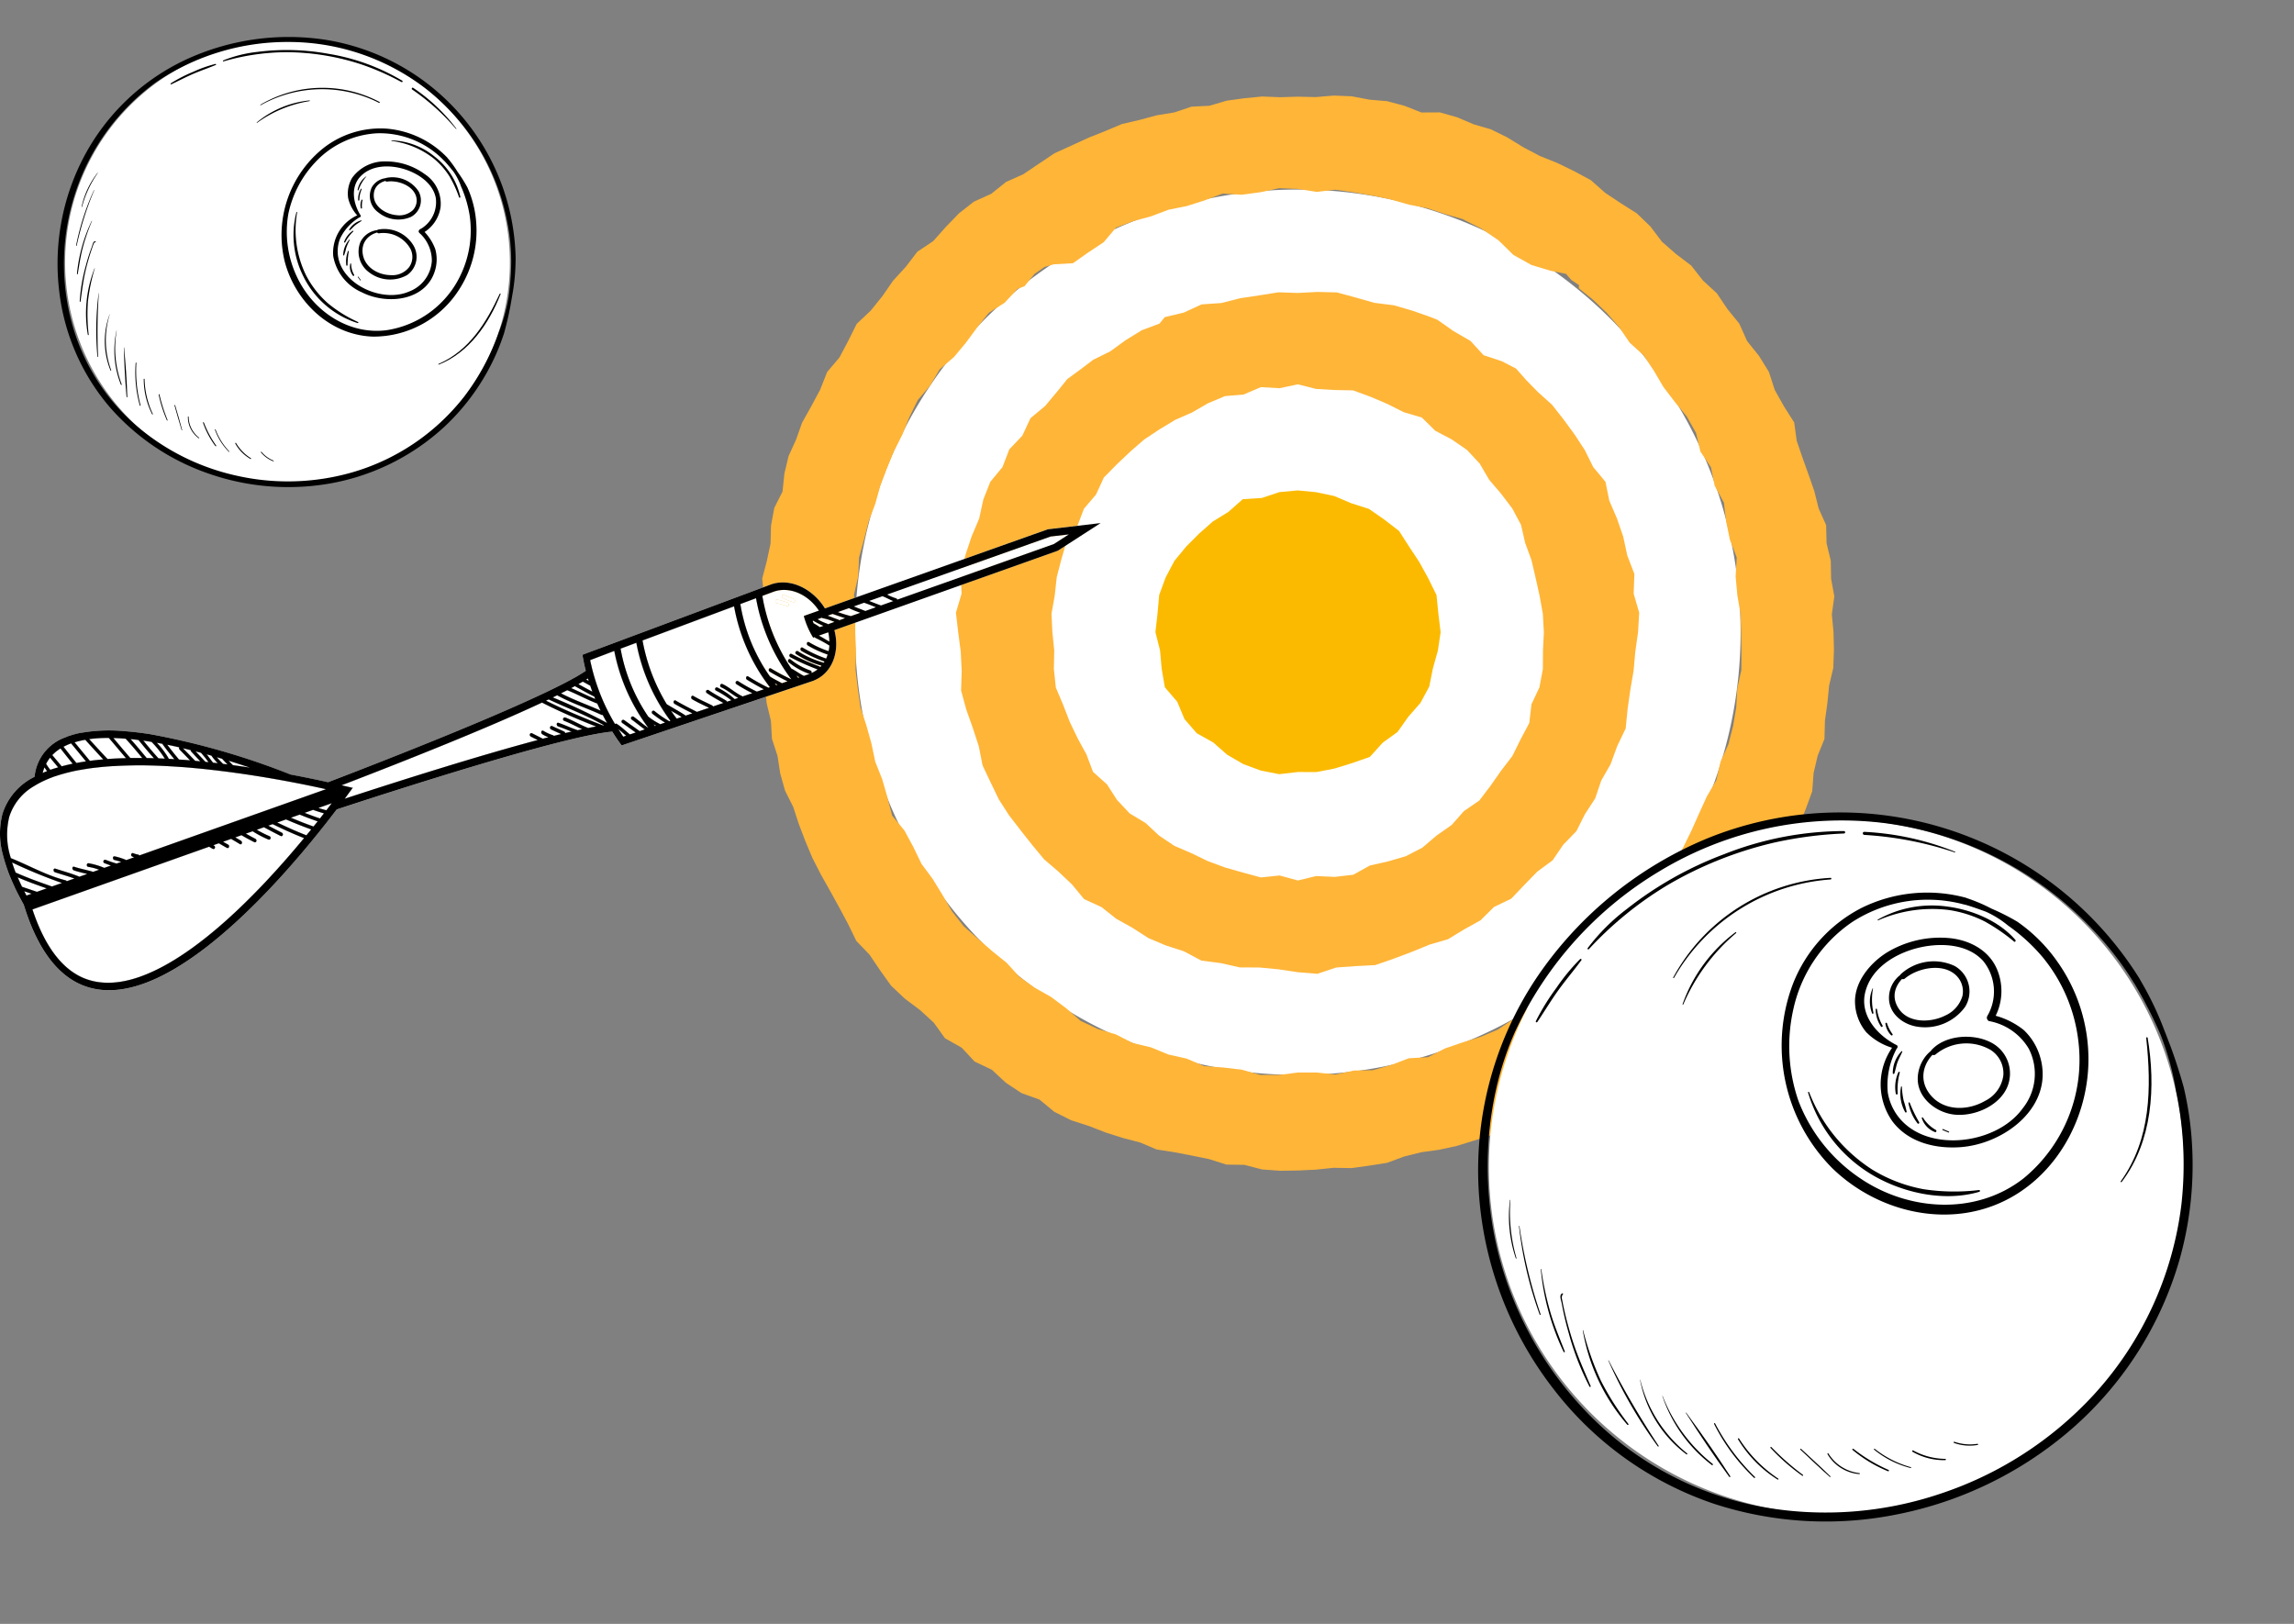 <svg xmlns="http://www.w3.org/2000/svg" xmlns:xlink="http://www.w3.org/1999/xlink" width="327.732" height="232.016" viewBox="0 0 327.732 232.016">
  <rect x="0" y="0" width="327.732" height="232.016" fill="#808080" stroke="none"/>
  <defs>
    <clipPath id="clip-path">
      <path id="Path_7649" data-name="Path 7649" d="M0-1232.7H153.248v-153.623H0Z" transform="translate(0 1386.321)" fill="none"/>
    </clipPath>
    <clipPath id="clip-path-2">
      <path id="Path_5141" data-name="Path 5141" d="M0,100.688H102.036V0H0Z" fill="none"/>
    </clipPath>
    <clipPath id="clip-path-3">
      <path id="Path_5193" data-name="Path 5193" d="M0-407.3H157.246v-66.748H0Z" transform="translate(0 474.052)" fill="none"/>
    </clipPath>
    <clipPath id="clip-path-4">
      <path id="Path_5141-2" data-name="Path 5141" d="M0,64.383H65.246V0H0Z" transform="translate(0)" fill="none"/>
    </clipPath>
  </defs>
  <g id="illustraties_" data-name="illustraties " transform="translate(-955.939 -195.992)">
    <g id="Group_5445" data-name="Group 5445" transform="translate(1064.752 1595.969)">
      <g id="Group_2178" data-name="Group 2178" transform="translate(0 -1386.321)" clip-path="url(#clip-path)">
        <g id="Group_2176" data-name="Group 2176" transform="translate(13.352 13.425)">
          <path id="Path_7647" data-name="Path 7647" d="M-1015.1-507.55a63.253,63.253,0,0,1-63.253,63.253,63.253,63.253,0,0,1-63.253-63.253,63.253,63.253,0,0,1,63.253-63.252A63.253,63.253,0,0,1-1015.1-507.55" transform="translate(1141.606 570.802)" fill="#fff"/>
        </g>
        <g id="Group_2177" data-name="Group 2177" transform="translate(41.408 41.481)">
          <path id="Path_7648" data-name="Path 7648" d="M-564.847-282.423a35.2,35.2,0,0,1-35.2,35.2,35.2,35.2,0,0,1-35.2-35.2,35.2,35.2,0,0,1,35.2-35.2,35.2,35.2,0,0,1,35.2,35.2" transform="translate(635.24 317.62)" fill="#fff"/>
        </g>
      </g>
      <g id="Group_2179" data-name="Group 2179" transform="translate(56.253 -1329.898)">
        <path id="Path_7650" data-name="Path 7650" d="M-326.971-162.524l-.394,2.634-.71,2.536-.523,2.6-1.26,2.334-1.742,1.989-1.518,2.151-2.133,1.541-1.829,2.027-2.539.889-2.527.778-2.589.5-2.632-.008-2.671.31-2.627-.517-2.508-.927-2.3-1.339-1.987-1.745-2.349-1.319-1.752-2.016-1.035-2.479-1.774-2.075-.455-2.657-.234-2.621-.658-2.594.3-2.64.238-2.668.924-2.515,1.247-2.361,1.692-2.053,1.852-1.859,1.957-1.724,2.217-1.366,2.051-1.815,2.732-.174,2.5-.839,2.635-.239,2.633.254,2.579.549,2.418,1.03,2.538.81,2.18,1.519,2.115,1.63,1.448,2.254,1.445,2.188,1.267,2.306,1.189,2.405.267,2.665Z" transform="translate(367.719 182.778)" fill="#fbba00"/>
      </g>
      <g id="Group_2180" data-name="Group 2180" transform="translate(27.757 -1358.261)">
        <path id="Path_7651" data-name="Path 7651" d="M-748.975-239.242l-.546-2.694-1.752-2.106-1.187-2.4-1.463-2.24-1.582-2.16-1.658-2.11-2-1.8-1.6-1.629-1.532-1.73-2.031-1.05-2.606-.86-1.87-2.041-2.433-1.405-2.295-1.616-.921-.366-2.63-.929-2.674-.776-2.771-.349-2.668-.758-2.7-.733-2.79-.068-2.78.146-2.777-.092-2.745.437-2.736.41-2.679.685-2.816.192-2.541,1.17-2.729.653-.745.924-2.524.943-2.308,1.419-2.2,1.6-2.435,1.2-1.838,1.394-1.86,1.36-1.456,1.8-1.721,2.054-2.093,1.742-1.154,2.487-1.87,1.966-.974,2.534-1.743,2.11-.988,2.506-.6,2.743-1.082,2.558-.877,2.643-.691,2.7.138,2.824-.808,2.72.323,2.793.363,2.755.138,2.756-.087,2.815.733,2.691.927,2.621.862,2.626.55,2.767,1.15,2.434,1.174,2.425,1.455,2.268,1.645,2.13,1.659,2.1,1.71,2.063,2.04,1.749,1.937,1.831,1.732,2.1,2.489,1.143,2.094,1.659,2.328,1.3,2.255,1.454,2.464,1.049,2.639.855,2.49,1.327,2.782.359,2.706.613,2.791.011,2.743.261,2.755.415,2.791.227,2.708-.9,2.758-.2,2.8-.144,2.636-.915,2.6-.979,2.563-1.047,2.6-.759,2.3-1.4,2.347-1.3,1.931-1.912,2.458-1.179,1.855-1.954,1.865-1.911,2.19-1.615,1.517-2.232,1.884-1.941,1.212-2.42,1.464-2.244.867-2.558,1.33-2.322.952-2.6,1.211-2.526.277-2.8.39-2.734.464-2.717.246-2.747.393-2.758.157-2.789-.787-2.717.1-2.814-1.01-2.625-.582-2.7-.9-2.616Zm-44.493,54.272-2.605-.716-2.676.28-2.558-.694-2.533-.717-2.467-.911-2.364-1.143-2.423-1.04-2.19-1.464-1.927-1.8-2.279-1.377-1.81-1.921-1.432-2.227-2-1.791-.947-2.51-1.253-2.289-1.129-2.36-.95-2.445-1.035-2.454-.278-2.638.052-2.646-.263-2.609-.127-2.638.46-2.6.287-2.627.664-2.559.741-2.547,1.54-2.2.941-2.474,1.723-2.017,1.123-2.442,1.859-1.89,1.915-1.812,1.987-1.728,2.195-1.453,2.243-1.359,2.4-1.051,2.28-1.316,2.432-1.024,2.654-.225,2.473-1.058,2.666.156,2.614-.557,2.606.661,2.612.151,2.67.055,2.491.911,2.42,1.034,2.338,1.177,2.573.758,1.916,1.887,2.346,1.235,2.192,1.51,1.809,1.943,1.352,2.309,1.707,2,1.6,2.108,1.244,2.334.6,2.6.9,2.451.591,2.542.568,2.547.462,2.583.147,2.623-.128,2.624-.016,2.651-.487,2.6-1.14,2.417-.311,2.681-1.247,2.345-1.172,2.37-1.61,2.1-1.51,2.155-1.6,2.105-2.2,1.51-1.752,1.983-2.156,1.512-2.034,1.733-2.362,1.218-2.558.749-2.573.578-2.373,1.321-2.64.307-2.659-.12Z" transform="translate(842.315 269.057)" fill="#ffb538"/>
      </g>
      <g id="Group_2181" data-name="Group 2181" transform="translate(0 -1386.321)">
        <path id="Path_7652" data-name="Path 7652" d="M-655.748,0l-2.568.215-2.549-.057-2.548.074-2.56-.1-2.543.25-2.531.347-2.466.726-2.565.13-2.428.82-2.522.414-2.464.663-2.5.582-2.361.991-2.374.947-2.444,1.121-2.45,1.113-2.242,1.5-2.225,1.5-2.47,1.105-2.1,1.687-2.5,1.135-2.123,1.666-1.883,1.946-1.794,2.018-2.269,1.518-1.645,2.15-1.815,1.979-1.532,2.214-1.68,2.084-1.99,1.875-1.208,2.428-1.255,2.375-1.764,2.082-.992,2.516-1.268,2.368-1.32,2.358-.855,2.415L-733.62,51.5l-.6,2.5-.267,2.578-1.176,2.334-.468,2.518-.067,2.582-.534,2.5-.657,2.5.264,2.585-.226,2.54-.106,2.55-.009,2.554v2.559l.434,2.527.287,2.534.6,2.485L-736,91.9l.794,2.436.391,2.531.693,2.458,1.158,2.3.789,2.419.907,2.378,1.035,2.473,1.218,2.388,1.315,2.334,1.293,2.345,1.268,2.369,1.189,2.444,1.881,1.96,1.512,2.231,1.568,2.2,1.965,1.858,2.176,1.63,1.973,1.809,1.6,2.23,2.381,1.341,1.853,1.987,2.465,1.171,1.988,1.848,2.242,1.488,2.566.92,2.113,1.745,2.408,1.21,2.574.832,2.379.924,2.43.775,2.467.642,2.362,1,2.529.393,2.5.482,2.491.509,2.461.779,2.565.037,2.51.655,2.558.186,2.565-.033,2.56-.122,2.548-.263,2.571.04,2.539-.352,2.53-.4,2.43-.9,2.47-.616,2.54-.351,2.5-.543,2.446-.758,2.446-.774,2.382-.951,2.467-1.1,2.27-1.49,2.228-1.523,2.385-1.225,2.429-1.18,2.276-1.44,1.923-1.922,2.485-1.187,1.835-2,1.831-1.976,2.175-1.613,1.658-2.132,2.141-1.69,1.4-2.337,1.674-2.1,1.43-2.273,1.826-2,1.575-2.191.969-2.545,1.317-2.337,1.565-2.231.466-2.732,1.384-2.191.939-2.381.878-2.407.194-2.6.581-2.477.973-2.4.065-2.581.348-2.519.254-2.53.591-2.508.094-2.553-.061-2.553-.239-2.544.353-2.572-.459-2.526-.046-2.567-.6-2.494-.063-2.59L-586.458,59l-.618-2.471-.84-2.407-.858-2.394-.822-2.406-.357-2.61-1.457-2.3-1.319-2.341-.842-2.595-1.42-2.291-1.693-2.11-1.115-2.492-1.7-2.093-1.508-2.243-2-1.84-1.663-2.123-2.164-1.644-2.018-1.763L-610.5,18.7l-1.945-1.875-2.289-1.446-2.239-1.491-2.034-1.8-2.376-1.282-2.424-1.178-2.5-1-2.366-1.255-2.309-1.415-2.3-1.131-2.464-.719-2.366-1.006-2.467-.7-2.639.014-2.4-.946L-648.108.8l-2.556-.22L-653.186.1Zm-10.458,13.806,2.651-.569,2.689.1,2.667.422,2.7-.306,2.661.382,2.644.458,2.622.555,2.575.737,2.639.509,2.546.844,2.483.711L-634.68,19l2.478,1.68,2.135,2.091,2.583,1.438,2.735.826,2.191.438.767.876,1.088.729-.018.455,2.061,1.664,1.931,1.86,1.756,2.026,1.513,2.225,1.992,1.806,1.479,2.227,1.352,2.3,1.618,2.121,1.72,2.09,1.316,2.339.623,2.663,1.508,2.261.542,2.651L-600,58.152l.319,2.69.538,2.611.977,2.536-.156,2.725.241,2.649.448,2.643.089,2.671.05,2.692-.011,2.7-.579,2.647-.154,2.7-.447,2.662-.671,2.615-1.122,2.478-.6,2.632-1.367,2.351-1.106,2.433-1.087,2.442-1.186,2.4-1.239,2.38-1.664,2.112-1.5,2.214-1.622,2.127-1.388,2.341L-615,120.636l-2.106,1.7-2.1,1.682-2.073,1.694-2.183,1.547-2.185,1.536-2.242,1.451-2.132,1.657-2.234,1.531-2.487,1.047-2.582.794-2.534.873-2.419,1.243-2.743.156-2.524.96-2.6.745-2.71.047-2.641.569-2.707-.29-2.673.007-2.687.344-2.7-.006-2.621-.75-2.661-.307-2.7-.194-2.5-1.075-2.614-.586-2.479-1.021-2.626-.624-2.392-1.225-2.6-.786-2.444-1.149-2.059-1.8-2.146-1.607-2.341-1.326-2.191-1.555-1.82-2-2.086-1.685-2.031-1.763-2.032-1.79-1.667-2.122-1.363-2.344-1.4-2.291-1.6-2.154-1.167-2.416-1.268-2.35-1.759-2.134-.68-2.635-.746-2.58-.989-2.491-.548-2.625-.723-2.576-.84-2.571-.38-2.663-.314-2.672.052-2.7-.1-2.682v-2.67l-.185-2.694.614-2.629.113-2.689.721-2.589.664-2.589.938-2.506.715-2.569.946-2.493,1.011-2.468,1.208-2.378,1-2.492,1.188-2.411,1.758-2.052,1.354-2.317,2.062-1.779,1.7-2.039,1.587-2.154,1.671-2.108,2.287-1.46,1.82-1.96,1.017-.4,1.424-1.752,1.424-.986,1.317-.383,2.748-.157,2.094-1.477,2.286-1.515,1.761-2.079,2.426-.924,2.591-.708,2.5-.94,2.624-.528,2.55-.813,2.548-.962,2.735.164Z" transform="translate(737.47)" fill="#ffb538"/>
      </g>
    </g>
    <g id="Group_5446" data-name="Group 5446" transform="translate(1152.329 334.008) rotate(-21)">
      <g id="Group_1310" data-name="Group 1310" transform="translate(0)" clip-path="url(#clip-path-2)">
        <g id="Group_1268" data-name="Group 1268" transform="translate(1.634 0.804)">
          <path id="Path_5099" data-name="Path 5099" d="M20.479,89.862A49.672,49.672,0,1,0,9.49,20.479,49.672,49.672,0,0,0,20.479,89.862" fill="#fff"/>
        </g>
        <g id="Group_1269" data-name="Group 1269" transform="translate(88.441 49.038)">
          <path id="Path_5100" data-name="Path 5100" d="M.135,18.018C6.342,14.182,9.567,7.029,10.982.115c.024-.116-.173-.164-.2-.048C8.941,6.972,6.254,13.8.034,17.891c-.088.058.014.18.1.126"/>
        </g>
        <g id="Group_1270" data-name="Group 1270" transform="translate(39.211 10.259)">
          <path id="Path_5101" data-name="Path 5101" d="M.1,6.657A28.06,28.06,0,0,1,26.028,1.544c.14.043.223-.168.081-.216A27.337,27.337,0,0,0,.023,6.557c-.062.054.016.152.08.1"/>
        </g>
        <g id="Group_1271" data-name="Group 1271" transform="translate(39.098 13.97)">
          <path id="Path_5102" data-name="Path 5102" d="M.1,6.958A27.512,27.512,0,0,1,10.8.147c.08-.03.042-.166-.042-.145A21.962,21.962,0,0,0,.014,6.892c-.048.055.042.117.091.066"/>
        </g>
        <g id="Group_1272" data-name="Group 1272" transform="translate(3.858 38.137)">
          <path id="Path_5103" data-name="Path 5103" d="M2.2.017A18.824,18.824,0,0,0,0,8.083a.05.05,0,0,0,.1.01A23.571,23.571,0,0,1,2.251.038C2.267,0,2.212-.016,2.2.017"/>
        </g>
        <g id="Group_1273" data-name="Group 1273" transform="translate(4.159 42.065)">
          <path id="Path_5104" data-name="Path 5104" d="M1.774.02A54.7,54.7,0,0,0,0,12.874c0,.089.135.105.139.014A69.352,69.352,0,0,1,1.833.042C1.842,0,1.784-.019,1.774.02"/>
        </g>
        <g id="Group_1274" data-name="Group 1274" transform="translate(5.303 48.933)">
          <path id="Path_5105" data-name="Path 5105" d="M1.33.022A34.8,34.8,0,0,0,.143,12.23c.011.1.179.1.179-.005-.009-2-.086-3.965.081-5.96A43.307,43.307,0,0,1,1.394.047C1.4,0,1.341-.021,1.33.022"/>
        </g>
        <g id="Group_1275" data-name="Group 1275" transform="translate(6.885 53.282)">
          <path id="Path_5106" data-name="Path 5106" d="M1.456.123c0-.032,0-.064,0-.1A.02.02,0,0,0,1.443.005C.828-.079.863.907.791,1.29A43.615,43.615,0,0,0,.2,5.612a38.538,38.538,0,0,0,.032,8.217c.016.124.192.089.187-.03C.329,11.477.2,9.177.332,6.852.389,5.806.483,4.763.6,3.723q.1-.866.235-1.728c.035-.23.074-.459.112-.689L1.038.79A.882.882,0,0,1,1.425.124c0,.018.03.017.031,0"/>
        </g>
        <g id="Group_1276" data-name="Group 1276" transform="translate(8.55 59.244)">
          <path id="Path_5107" data-name="Path 5107" d="M.548.024A27.721,27.721,0,0,0,1.661,14.895c.037.1.213.052.183-.054A38.751,38.751,0,0,1,.39,7.658,40.809,40.809,0,0,1,.6.03C.607-.007.556-.01.548.024"/>
        </g>
        <g id="Group_1277" data-name="Group 1277" transform="translate(10.964 64.559)">
          <path id="Path_5108" data-name="Path 5108" d="M0,.026A65.881,65.881,0,0,0,2.2,14.014c.024.086.161.069.141-.023A125.417,125.417,0,0,1,.046.019C.043-.011,0,0,0,.026"/>
        </g>
        <g id="Group_1278" data-name="Group 1278" transform="translate(13.938 68.77)">
          <path id="Path_5109" data-name="Path 5109" d="M.271.012A17.324,17.324,0,0,0,2.642,12.337c.051.077.185,0,.14-.084A19.365,19.365,0,0,1,.3.015C.3,0,.274-.006.271.012"/>
        </g>
        <g id="Group_1279" data-name="Group 1279" transform="translate(16.333 72.078)">
          <path id="Path_5110" data-name="Path 5110" d="M.019.016A20.692,20.692,0,0,0,3.092,11.763c.058.093.222,0,.166-.1A23.016,23.016,0,0,1,.056.02C.056,0,.02-.008.019.016"/>
        </g>
        <g id="Group_1280" data-name="Group 1280" transform="translate(18.617 75.512)">
          <path id="Path_5111" data-name="Path 5111" d="M0,.033C.737,3.627,1.556,7.245,2.517,10.786c.028.1.192.083.169-.027C1.939,7.164,1.03,3.564.059.023.049-.012-.007-.005,0,.033"/>
        </g>
        <g id="Group_1281" data-name="Group 1281" transform="translate(21.823 78.38)">
          <path id="Path_5112" data-name="Path 5112" d="M0,.091A27.492,27.492,0,0,0,2.575,9.32a.087.087,0,0,0,.16-.07A30.137,30.137,0,0,1,.16.066C.149-.038-.01-.012,0,.091"/>
        </g>
        <g id="Group_1282" data-name="Group 1282" transform="translate(24.227 81.626)">
          <path id="Path_5113" data-name="Path 5113" d="M0,.1A17.414,17.414,0,0,0,3.22,7.511c.064.083.185-.016.127-.1A19.3,19.3,0,0,1,.18.073C.158-.041-.02-.013,0,.1"/>
        </g>
        <g id="Group_1283" data-name="Group 1283" transform="translate(28.117 84.441)">
          <path id="Path_5114" data-name="Path 5114" d="M.007.117A29.2,29.2,0,0,0,2.818,5.456c.058.086.176-.014.124-.1A37.219,37.219,0,0,1,.161.049.084.084,0,0,0,.007.117"/>
        </g>
        <g id="Group_1284" data-name="Group 1284" transform="translate(32.002 86.203)">
          <path id="Path_5115" data-name="Path 5115" d="M.008.1C.845,1.824,1.659,3.56,2.546,5.257c.034.065.136.022.106-.046C1.858,3.468.989,1.76.145.042.1-.044-.034.015.008.1"/>
        </g>
        <g id="Group_1285" data-name="Group 1285" transform="translate(35.405 88.208)">
          <path id="Path_5116" data-name="Path 5116" d="M0,.087a5.817,5.817,0,0,0,3.225,4.3c.07.033.135-.084.066-.122A6,6,0,0,1,.155.063.078.078,0,0,0,0,.087"/>
        </g>
        <g id="Group_1286" data-name="Group 1286" transform="translate(38.947 88.884)">
          <path id="Path_5117" data-name="Path 5117" d="M.013.131A19.312,19.312,0,0,0,3.653,4.8c.084.078.222-.065.141-.147a23.136,23.136,0,0,1-3.6-4.6C.13-.056-.05.021.013.131"/>
        </g>
        <g id="Group_1287" data-name="Group 1287" transform="translate(41.84 89.983)">
          <path id="Path_5118" data-name="Path 5118" d="M.01.1A13.372,13.372,0,0,0,3.935,4.42a.061.061,0,0,0,.071-.1A14.571,14.571,0,0,1,.141.038C.095-.041-.036.016.01.1"/>
        </g>
        <g id="Group_1288" data-name="Group 1288" transform="translate(46.839 92.165)">
          <path id="Path_5119" data-name="Path 5119" d="M.024.165a8.932,8.932,0,0,0,3.95,2.806A.093.093,0,0,0,4.04,2.8,9.761,9.761,0,0,1,.185.037C.1-.064-.061.063.024.165"/>
        </g>
        <g id="Group_1289" data-name="Group 1289" transform="translate(52.827 93.13)">
          <path id="Path_5120" data-name="Path 5120" d="M.032.161a6.568,6.568,0,0,0,3.05,1.471c.1.02.116-.139.016-.161A6.824,6.824,0,0,1,.134.02C.049-.052-.053.089.032.161"/>
        </g>
        <g id="Group_1290" data-name="Group 1290" transform="translate(18.642 9.595)">
          <path id="Path_5121" data-name="Path 5121" d="M.194,6.2C1.678,5.158,3.1,4.04,4.616,3.045s3.1-1.852,4.617-2.83c.118-.076,0-.258-.124-.206A28.693,28.693,0,0,0,4.5,2.616,32.871,32.871,0,0,0,.042,6.009a.121.121,0,0,0,.151.19"/>
        </g>
        <g id="Group_1291" data-name="Group 1291" transform="translate(29.271 2.983)">
          <path id="Path_5122" data-name="Path 5122" d="M.158,5.744a51.058,51.058,0,0,1,13.731-4.51,54.4,54.4,0,0,1,16.574-.2,56.505,56.505,0,0,1,9.642,2.34.174.174,0,0,0,.123-.326A46.793,46.793,0,0,0,23.058,0,51.661,51.661,0,0,0,7.309,2.32,28.646,28.646,0,0,0,.043,5.553c-.106.071,0,.244.115.19"/>
        </g>
        <g id="Group_1292" data-name="Group 1292" transform="translate(69.44 19.392)">
          <path id="Path_5123" data-name="Path 5123" d="M.054.3A19.22,19.22,0,0,1,10.06,2.568a16.956,16.956,0,0,1,4.163,3.353,26.711,26.711,0,0,1,2.87,4.175c.095.156.313,0,.259-.157-1.2-3.362-4.234-6.232-7.309-7.9A15.768,15.768,0,0,0,.051.182C-.016.193-.018.307.054.3"/>
        </g>
        <g id="Group_1293" data-name="Group 1293" transform="translate(63.92 28.482)">
          <path id="Path_5124" data-name="Path 5124" d="M1.345.01A4.664,4.664,0,0,0,0,3.313c0,.128.188.1.21-.006A8.7,8.7,0,0,1,1.391.044.028.028,0,0,0,1.345.01"/>
        </g>
        <g id="Group_1294" data-name="Group 1294" transform="translate(64.311 31.378)">
          <path id="Path_5125" data-name="Path 5125" d="M.295.06A4.44,4.44,0,0,0,.119,2.622a.134.134,0,0,0,.264-.042A6.432,6.432,0,0,1,.47.126C.5.012.334-.056.295.06"/>
        </g>
        <g id="Group_1295" data-name="Group 1295" transform="translate(65.099 33.757)">
          <path id="Path_5126" data-name="Path 5126" d="M.066.1a2.949,2.949,0,0,0,.169,1.82c.064.126.281.08.249-.073A5.239,5.239,0,0,1,.3.122C.312-.027.092-.045.066.1"/>
        </g>
        <g id="Group_1296" data-name="Group 1296" transform="translate(63.607 38.346)">
          <path id="Path_5127" data-name="Path 5127" d="M2.295.007A4.514,4.514,0,0,0,.007,2.482a.119.119,0,0,0,.206.111c.321-.4.585-.846.915-1.243C1.5.9,1.957.542,2.365.123c.051-.052.007-.149-.07-.116"/>
        </g>
        <g id="Group_1297" data-name="Group 1297" transform="translate(62.966 40.959)">
          <path id="Path_5128" data-name="Path 5128" d="M1.443.036A5.143,5.143,0,0,0,0,2.778a.138.138,0,0,0,.264.062A8.871,8.871,0,0,1,1.609.157c.085-.1-.079-.215-.166-.121"/>
        </g>
        <g id="Group_1298" data-name="Group 1298" transform="translate(63.17 43.036)">
          <path id="Path_5129" data-name="Path 5129" d="M.845.037A5.322,5.322,0,0,0,.109,3.651a.116.116,0,0,0,.213-.006,13.125,13.125,0,0,0,.17-1.624A11.307,11.307,0,0,1,.961.081.062.062,0,0,0,.845.037"/>
        </g>
        <g id="Group_1299" data-name="Group 1299" transform="translate(64.069 45.556)">
          <path id="Path_5130" data-name="Path 5130" d="M.106.081A6.612,6.612,0,0,0,.284,3.245c.06.158.288.076.272-.08A19.9,19.9,0,0,1,.292.1.093.093,0,0,0,.106.081"/>
        </g>
        <g id="Group_1300" data-name="Group 1300" transform="translate(65.181 48.236)">
          <path id="Path_5131" data-name="Path 5131" d="M0,.082A3.163,3.163,0,0,0,1.051,2.61c.144.123.338-.094.226-.236A5.05,5.05,0,0,1,.188.076C.17-.025.008-.028,0,.082"/>
        </g>
        <g id="Group_1301" data-name="Group 1301" transform="translate(67.335 50.843)">
          <path id="Path_5132" data-name="Path 5132" d="M.028.132C.246.339.46.55.682.751.739.8.83.708.776.653.566.439.346.234.131.025a.074.074,0,1,0-.1.107"/>
        </g>
        <g id="Group_1302" data-name="Group 1302" transform="translate(51.265 39.002)">
          <path id="Path_5133" data-name="Path 5133" d="M.061.071a20.424,20.424,0,0,0,4,13.824c3.157,4.217,8.41,7.762,13.762,8.183.138.011.2-.2.058-.247a29.36,29.36,0,0,1-7.372-2.957A21.484,21.484,0,0,1,4.66,13.616,22.984,22.984,0,0,1,.222.087C.22-.014.07-.036.061.071"/>
        </g>
        <g id="Group_1303" data-name="Group 1303" transform="translate(71.888 7.159)">
          <path id="Path_5134" data-name="Path 5134" d="M11.367,7.314A40.048,40.048,0,0,0,.284.019C.024-.092-.121.31.131.427A49.943,49.943,0,0,1,11.305,7.4c.052.044.112-.041.062-.086"/>
        </g>
        <g id="Group_1304" data-name="Group 1304" transform="translate(0 0)">
          <path id="Path_5135" data-name="Path 5135" d="M101.387,40.963A50.408,50.408,0,0,0,50.732.017,54.641,54.641,0,0,0,20.941,9.9,49.46,49.46,0,0,0,2.473,35a51.293,51.293,0,0,0-.236,30.72A48.425,48.425,0,0,0,17.746,89.131a51.5,51.5,0,0,0,24.048,10.8,54.024,54.024,0,0,0,26.555-2.164A50.684,50.684,0,0,0,92.208,80.522a49.835,49.835,0,0,0,7.632-14.754A47.092,47.092,0,0,0,101.7,57.59a73.859,73.859,0,0,0,.33-8.455,45.77,45.77,0,0,0-.656-8.17.486.486,0,0,0-.959.152,64.8,64.8,0,0,1,.886,8.2,39.721,39.721,0,0,1-.8,8.313,51.671,51.671,0,0,1-5.078,15.423,48.987,48.987,0,0,1-21.507,20.98,52.066,52.066,0,0,1-25.461,5.327,51.351,51.351,0,0,1-24.508-7.391A46.371,46.371,0,0,1,6.421,72.572,50.581,50.581,0,0,1,1.98,43.152c1.53-9.976,6.207-20.045,13.393-27.205a52.317,52.317,0,0,1,27.463-14A50.3,50.3,0,0,1,75.253,7.01,49.679,49.679,0,0,1,97.9,32.547a44.464,44.464,0,0,1,2.5,8.572.5.5,0,0,0,.983-.156"/>
        </g>
        <g id="Group_1305" data-name="Group 1305" transform="translate(48.546 17.091)">
          <path id="Path_5136" data-name="Path 5136" d="M33.833,4.1A21.184,21.184,0,0,0,19.384.092,20.665,20.665,0,0,0,6.328,6.712,24.852,24.852,0,0,0,2.16,33.368c3.923,8.429,12.857,14.347,22.293,13,7.8-1.111,14.353-6.878,17.272-14.077a24.121,24.121,0,0,0,.986-15.085,23.041,23.041,0,0,0-3.268-7.292,31.455,31.455,0,0,0-2.771-3.063,23.8,23.8,0,0,0-2.847-2.741c-.488-.388-1.075.413-.571.785.874.645,1.683,1.359,2.5,2.067A13.946,13.946,0,0,1,38,9.94a26.231,26.231,0,0,1,2.972,5.917,23.033,23.033,0,0,1,.459,13.231,21.909,21.909,0,0,1-14.28,15.367c-8.209,2.531-16.92-1.418-21.739-8.263A23.435,23.435,0,0,1,1.069,22.648,23.908,23.908,0,0,1,5.013,10.221,20.315,20.315,0,0,1,17.429,1.49,19.905,19.905,0,0,1,33.248,4.91a.5.5,0,0,0,.585-.805"/>
        </g>
        <g id="Group_1306" data-name="Group 1306" transform="translate(61.802 24.191)">
          <path id="Path_5137" data-name="Path 5137" d="M3.769,13.093C1.708,10.83.351,7.268,2.253,4.476c1.955-2.87,5.753-3.624,8.991-3.3s7.138,1.872,8.382,5.151a6.936,6.936,0,0,1-2.245,7.5.517.517,0,0,0,.645.807,8,8,0,0,0,3.011-6.461c-.072-3.005-2.158-5.361-4.757-6.657A14.649,14.649,0,0,0,7.2.239c-2.724.53-5.732,2.2-6.762,4.92A6.909,6.909,0,0,0,.368,9.8a8.743,8.743,0,0,0,3.025,3.682c.236.2.583-.164.375-.392"/>
        </g>
        <g id="Group_1307" data-name="Group 1307" transform="translate(60.778 37.204)">
          <path id="Path_5138" data-name="Path 5138" d="M4.248.062a9.178,9.178,0,0,0-3.917,10c1.047,3.589,4.277,5.831,7.7,6.881,6.183,1.9,14.889-.676,15.31-8.2a8.587,8.587,0,0,0-.815-4.149A11.145,11.145,0,0,0,18.963.862c-.491-.372-1.065.415-.563.775a8.339,8.339,0,0,1,3.832,5.7,7.883,7.883,0,0,1-3.864,7.628c-4.806,3.16-13.11,1.531-16.158-3.354A7.679,7.679,0,0,1,1.177,5.963,11.055,11.055,0,0,1,4.628.539a.305.305,0,0,0-.38-.477"/>
        </g>
        <g id="Group_1308" data-name="Group 1308" transform="translate(66.366 39.176)">
          <path id="Path_5139" data-name="Path 5139" d="M5.611.555C3.3-.012.936,1.7.212,3.9c-.832,2.52.9,5.276,3.1,6.414,2.516,1.3,6.381,1.185,8.46-.914a4.983,4.983,0,0,0,.062-6.914C9.946.424,6.2-.758,3.6.547a.43.43,0,0,0,.345.787,6.91,6.91,0,0,1,7.537,2.217A3.957,3.957,0,0,1,11.886,7.6a4.752,4.752,0,0,1-3.761,2.474c-2.915.464-6.238-.82-7.056-3.9C.265,3.156,2.722.867,5.6.7A.075.075,0,0,0,5.611.555"/>
        </g>
        <g id="Group_1309" data-name="Group 1309" transform="translate(66.716 27.519)">
          <path id="Path_5140" data-name="Path 5140" d="M5.04.527A4.132,4.132,0,0,0,.226,3.132C-.567,5.273.837,7.456,2.694,8.442a7.065,7.065,0,0,0,7.247-.276,4.182,4.182,0,0,0,.707-5.981A6.981,6.981,0,0,0,3.025.516.43.43,0,0,0,3.37,1.3C5.5.57,8.855,1.075,10.139,3.116a3.174,3.174,0,0,1,.02,3.44A4.431,4.431,0,0,1,6.8,8.308c-2.217.221-5.207-.819-5.785-3.231C.368,2.382,2.643.871,5.025.671A.075.075,0,0,0,5.04.527"/>
        </g>
      </g>
    </g>
    <g id="Group_5447" data-name="Group 5447" transform="translate(955.938 270.727)">
      <g id="Group_1364" data-name="Group 1364" transform="translate(0 0)" clip-path="url(#clip-path-3)">
        <g id="Group_1313" data-name="Group 1313" transform="translate(6.096 34.907)">
          <path id="Path_5142" data-name="Path 5142" d="M-1.591,0a7.217,7.217,0,0,0-.261.779c.2-.088.43-.165.632-.251C-1.346.359-1.479.182-1.591,0" transform="translate(1.852)" fill="#fff"/>
        </g>
        <g id="Group_1314" data-name="Group 1314" transform="translate(3.471 52.606)">
          <path id="Path_5143" data-name="Path 5143" d="M0,0C.1.2.194.4.312.609L1.04.351C.7.237.351.123,0,0" fill="#fff"/>
        </g>
        <g id="Group_1315" data-name="Group 1315" transform="translate(30.982 33.455)">
          <path id="Path_5144" data-name="Path 5144" d="M0,0A10.78,10.78,0,0,0,.893.945c.206.028.409.058.619.084C1.257.765,1.008.5.747.224.5.147.251.078,0,0" fill="#fff"/>
        </g>
        <g id="Group_1316" data-name="Group 1316" transform="translate(116.095 13.955)">
          <path id="Path_5145" data-name="Path 5145" d="M-6.239-5.574l.517-.179a11.049,11.049,0,0,1-1.446-.735l-.094.036c.04.112.1.218.146.328.278.156.563.336.841.521.023.011.022.025.036.028" transform="translate(7.261 6.488)" fill="#fff"/>
        </g>
        <g id="Group_1317" data-name="Group 1317" transform="translate(95.859 26.832)">
          <path id="Path_5146" data-name="Path 5146" d="M-9.234-5.469c-.5-.318-1.006-.6-1.513-.9.26.377.527.762.816,1.128Z" transform="translate(10.747 6.365)" fill="#fff"/>
        </g>
        <g id="Group_1318" data-name="Group 1318" transform="translate(88.35 29.484)">
          <path id="Path_5147" data-name="Path 5147" d="M-6.674-5.609c-.369-.313-.717-.628-1.094-.919.064.092.112.183.175.273.17.265.33.521.505.78Z" transform="translate(7.768 6.528)" fill="#fff"/>
        </g>
        <g id="Group_1319" data-name="Group 1319" transform="translate(83.745 22.208)">
          <path id="Path_5148" data-name="Path 5148" d="M0-.9c.112.064.242.129.358.19C.314-.821.273-.947.241-1.05.166-1,.078-.954,0-.9" transform="translate(0 1.05)" fill="#fff"/>
        </g>
        <g id="Group_1320" data-name="Group 1320" transform="translate(82.643 22.658)">
          <path id="Path_5149" data-name="Path 5149" d="M0-2.135c.656.373,1.312.731,1.979,1.08-.1-.29-.207-.567-.3-.851C1.327-2.1.97-2.293.611-2.485c-.2.112-.4.228-.611.35" transform="translate(0 2.485)" fill="#fff"/>
        </g>
        <g id="Group_1321" data-name="Group 1321" transform="translate(32.66 33.961)">
          <path id="Path_5150" data-name="Path 5150" d="M-3.764-3.815c.821.116,1.627.228,2.41.345-.966-.325-1.985-.65-3.027-.97.2.211.411.421.617.625" transform="translate(4.381 4.44)" fill="#fff"/>
        </g>
        <g id="Group_1322" data-name="Group 1322" transform="translate(81.604 23.292)">
          <path id="Path_5151" data-name="Path 5151" d="M0-1.735c1.153.5,2.276,1.089,3.436,1.556-.054-.113-.088-.231-.143-.344-.932-.459-1.852-.983-2.774-1.5-.168.1-.343.193-.518.284" transform="translate(0 2.019)" fill="#fff"/>
        </g>
        <g id="Group_1323" data-name="Group 1323" transform="translate(12.744 30.697)">
          <path id="Path_5152" data-name="Path 5152" d="M0-1.026C.87-.077,1.739.89,2.631,1.82c.861-.067,1.734-.1,2.631-.123C4.434.741,3.631-.235,2.8-1.193A20.963,20.963,0,0,0,0-1.026" transform="translate(0 1.194)" fill="#fff"/>
        </g>
        <g id="Group_1324" data-name="Group 1324" transform="translate(23.905 31.675)">
          <path id="Path_5153" data-name="Path 5153" d="M-19.869-13.642l-1.486-1.532a.275.275,0,0,1-.059-.328c-.575-.136-1.149-.257-1.711-.375.534.725,1.1,1.424,1.678,2.112.518.038,1.053.078,1.578.123" transform="translate(23.125 15.878)" fill="#fff"/>
        </g>
        <g id="Group_1325" data-name="Group 1325" transform="translate(10.663 30.963)">
          <path id="Path_5154" data-name="Path 5154" d="M0-2.172Q1.094-.85,2.181.474C2.8.394,3.438.331,4.091.268,3.22-.65,2.373-1.59,1.524-2.528A12.428,12.428,0,0,0,0-2.172" transform="translate(0 2.528)" fill="#fff"/>
        </g>
        <g id="Group_1326" data-name="Group 1326" transform="translate(2.534 50.619)">
          <path id="Path_5155" data-name="Path 5155" d="M-3.76-8.186c.71.254,1.42.493,2.137.726l1.383-.5c-1.385-.48-2.775-.983-4.136-1.569.193.448.393.889.616,1.342" transform="translate(4.376 9.528)" fill="#fff"/>
        </g>
        <g id="Group_1327" data-name="Group 1327" transform="translate(16.206 30.719)">
          <path id="Path_5156" data-name="Path 5156" d="M0,0C.8.947,1.6,1.915,2.42,2.85c.564,0,1.135-.008,1.7,0C3.349,1.908,2.572.981,1.751.091,1.152.05.569.008,0,0" fill="#fff"/>
        </g>
        <g id="Group_1328" data-name="Group 1328" transform="translate(9.077 31.471)">
          <path id="Path_5157" data-name="Path 5157" d="M-19.589-15.725q-1.068-1.3-2.125-2.577a7.909,7.909,0,0,0-1.085.493c.608.779,1.228,1.549,1.841,2.309.449-.078.9-.157,1.369-.225" transform="translate(22.799 18.302)" fill="#fff"/>
        </g>
        <g id="Group_1329" data-name="Group 1329" transform="translate(18.656 30.869)">
          <path id="Path_5158" data-name="Path 5158" d="M0,0C.8.877,1.548,1.8,2.3,2.7l1.038.03c-.763-.851-1.489-1.719-2.2-2.6C.758.08.378.028,0,0" fill="#fff"/>
        </g>
        <g id="Group_1330" data-name="Group 1330" transform="translate(29.538 33.042)">
          <path id="Path_5159" data-name="Path 5159" d="M-9.547-7.779a11.269,11.269,0,0,1-.9-1.08c-.214-.064-.438-.137-.661-.195.3.4.592.809.9,1.191l.669.084" transform="translate(11.112 9.054)" fill="#fff"/>
        </g>
        <g id="Group_1331" data-name="Group 1331" transform="translate(6.583 33.522)">
          <path id="Path_5160" data-name="Path 5160" d="M-10.514-8.419c-.381-.461-.762-.923-1.151-1.38a6.677,6.677,0,0,0-.572.87,7.776,7.776,0,0,0,.6.855c.014,0,.022-.005.043-.006.351-.126.713-.231,1.075-.339" transform="translate(12.237 9.799)" fill="#fff"/>
        </g>
        <g id="Group_1332" data-name="Group 1332" transform="translate(1.729 48.487)">
          <path id="Path_5161" data-name="Path 5161" d="M-34.754-20.946l1.425-.5a71.529,71.529,0,0,1-7.121-2.928q.226.706.515,1.443c1.7.763,3.446,1.388,5.181,1.99" transform="translate(40.449 24.379)" fill="#fff"/>
        </g>
        <g id="Group_1333" data-name="Group 1333" transform="translate(7.474 32.2)">
          <path id="Path_5162" data-name="Path 5162" d="M0-5.776c.451.534.889,1.064,1.334,1.6.515-.136,1.038-.262,1.573-.37-.584-.725-1.163-1.443-1.733-2.181A5.781,5.781,0,0,0,0-5.776" transform="translate(0 6.723)" fill="#fff"/>
        </g>
        <g id="Group_1334" data-name="Group 1334" transform="translate(27.951 32.619)">
          <path id="Path_5163" data-name="Path 5163" d="M0,0C.467.506.933,1,1.4,1.5a4.156,4.156,0,0,1,.438.049A12.852,12.852,0,0,0,.769.2C.51.133.258.071,0,0" fill="#fff"/>
        </g>
        <g id="Group_1335" data-name="Group 1335" transform="translate(22.423 31.396)">
          <path id="Path_5164" data-name="Path 5164" d="M0,0A11.885,11.885,0,0,1,1.709,2.3c.261.011.52.022.773.038C1.9,1.642,1.326.939.8.192.783.175.8.163.791.155.525.106.251.047,0,0" fill="#fff"/>
        </g>
        <g id="Group_1336" data-name="Group 1336" transform="translate(20.487 31.084)">
          <path id="Path_5165" data-name="Path 5165" d="M0,0C.7.862,1.4,1.719,2.159,2.532c.3.017.606.035.9.044A13.39,13.39,0,0,0,1.165.184L0,0" fill="#fff"/>
        </g>
        <g id="Group_1337" data-name="Group 1337" transform="translate(26.14 32.169)">
          <path id="Path_5166" data-name="Path 5166" d="M-15.161-11.442c-.44-.471-.876-.93-1.3-1.4a.218.218,0,0,1-.069-.2c-.373-.091-.739-.185-1.113-.274.581.6,1.17,1.206,1.749,1.8l.735.073" transform="translate(17.645 13.317)" fill="#fff"/>
        </g>
        <g id="Group_1338" data-name="Group 1338" transform="translate(43.527 40.977)">
          <path id="Path_5167" data-name="Path 5167" d="M0-2.627q1.088.426,2.189.8c.177-.226.369-.462.532-.676a.421.421,0,0,0,.036-.06c-.515-.142-1.041-.322-1.557-.493Z" transform="translate(0 3.057)" fill="#fff"/>
        </g>
        <g id="Group_1339" data-name="Group 1339" transform="translate(41.566 41.652)">
          <path id="Path_5168" data-name="Path 5168" d="M0-2.7c1.075.454,2.141.883,3.234,1.262.206-.25.4-.5.592-.739-.87-.294-1.722-.615-2.575-.965Z" transform="translate(0 3.139)" fill="#fff"/>
        </g>
        <g id="Group_1340" data-name="Group 1340" transform="translate(39.619 42.341)">
          <path id="Path_5169" data-name="Path 5169" d="M0-2.712C1.365-2.056,2.733-1.43,4.122-.9a.268.268,0,0,1,.045.021c.236-.29.457-.569.679-.846Q3.029-2.38,1.25-3.156Z" transform="translate(0 3.156)" fill="#fff"/>
        </g>
        <g id="Group_1341" data-name="Group 1341" transform="translate(45.497 40.029)">
          <path id="Path_5170" data-name="Path 5170" d="M-11.628,0l-1.905.668c.381.126.756.245,1.129.334.274-.352.534-.691.777-1" transform="translate(13.533)" fill="#fff"/>
        </g>
        <g id="Group_1342" data-name="Group 1342" transform="translate(4.641 43.024)">
          <path id="Path_5171" data-name="Path 5171" d="M-217.359-7.4c.309.159.14.625-.175.47-.793-.4-1.587-.817-2.373-1.239l-1.017.36a16.257,16.257,0,0,0,1.809.919c.316.123.147.6-.168.466a14.94,14.94,0,0,1-2.245-1.175l-.958.338c.449.259.892.507,1.348.745.315.154.142.625-.167.465-.615-.307-1.223-.633-1.807-.979l-.886.308c.271.161.534.315.8.483.292.172.123.653-.169.466-.406-.251-.821-.495-1.228-.73l-1.147.4c.228.139.464.274.692.4.307.16.148.633-.161.473-.394-.2-.763-.442-1.15-.651l-.779.273c.029.018.051.029.079.049.316.153.139.624-.175.471-.173-.085-.343-.2-.507-.3l-25.238,8.96c1.542,4.654,3.69,7.795,6.368,9.328,2.486,1.422,5.516,1.512,9.022.277,8.374-2.983,17.554-12.706,23.413-19.8-1.511-.59-3.005-1.266-4.48-1.991l-.617.222c.636.332,1.271.664,1.915.99" transform="translate(252.979 8.609)" fill="#fff"/>
        </g>
        <g id="Group_1343" data-name="Group 1343" transform="translate(1.021 34.618)">
          <path id="Path_5172" data-name="Path 5172" d="M-104.011-82.561l1.113-.4c-.088-.028-.173-.056-.265-.094-.324-.147-.149-.619.167-.48a2.347,2.347,0,0,0,.654.185.256.256,0,0,1,.178.126l26.676-9.464c-.461-.1-.965-.21-1.482-.322-1.142-.236-2.422-.5-3.832-.763-2.094-.4-4.447-.792-6.925-1.153-.208-.025-.418-.051-.632-.086-.281-.036-.569-.082-.857-.113-.175-.026-.354-.049-.535-.068-.395-.055-.8-.1-1.2-.154-.121-.011-.237-.03-.361-.04-.288-.03-.588-.066-.893-.1-.016,0-.041-.008-.072-.012-.317-.035-.633-.071-.942-.1-.2-.023-.389-.046-.586-.055-.626-.061-1.26-.117-1.9-.173-.179-.005-.36-.027-.541-.033-2.1-.153-4.217-.242-6.268-.237-.224,0-.434.006-.642.01-.881.009-1.739.044-2.594.089l-.607.037c-.709.053-1.4.115-2.069.2-.2.02-.383.036-.573.066-.477.058-.94.134-1.4.218-.182.039-.362.062-.553.093-.528.1-1.042.222-1.55.35-.168.041-.34.087-.508.143-.369.1-.738.21-1.1.326-.1.043-.209.064-.318.1-.058.019-.11.051-.175.076a14.874,14.874,0,0,0-1.587.69,11.593,11.593,0,0,0-1.037.58,7.8,7.8,0,0,0-3.528,4.367,10.835,10.835,0,0,0,.227,5.914c2.614,1.047,5.115,2.483,7.809,3.169a.264.264,0,0,1,.178.126l1.09-.378c-.917-.339-1.836-.589-2.762-.892-.316-.109-.277-.626.046-.52,1.148.374,2.306.684,3.429,1.15l1.112-.4a19.121,19.121,0,0,1-1.888-.5c-.324-.1-.285-.633.045-.52.884.294,1.8.457,2.7.725l.853-.306a8.236,8.236,0,0,0-1.539-.406c-.324-.044-.276-.566.046-.523a10.737,10.737,0,0,1,2.234.672l.943-.34c-.3-.108-.6-.216-.9-.337a.252.252,0,1,1,.176-.472c.508.192,1.012.374,1.535.525l.67-.237a9.483,9.483,0,0,0-.962-.271c-.324-.075-.278-.6.045-.522a9.218,9.218,0,0,1,1.65.529" transform="translate(121.056 96.091)" fill="#fff"/>
        </g>
        <g id="Group_1344" data-name="Group 1344" transform="translate(88.651 17.126)">
          <path id="Path_5173" data-name="Path 5173" d="M-43.414-68.017a27.126,27.126,0,0,1-4.861-11.146l-2.253.835a25.057,25.057,0,0,0,3.959,9.715,9.933,9.933,0,0,0,1.647,1.043c.021.009.028.034.034.042l.711-.23a19.13,19.13,0,0,1-1.792-1.268.245.245,0,1,1,.289-.393,13.573,13.573,0,0,0,2.016,1.4.3.3,0,0,1,.056.069Z" transform="translate(50.529 79.163)" fill="#fff"/>
        </g>
        <g id="Group_1345" data-name="Group 1345" transform="translate(84.31 18.296)">
          <path id="Path_5174" data-name="Path 5174" d="M-50.712-67.072a27,27,0,0,1-4.871-10.992l-3.44,1.282c.059.286.127.592.2.9.086.377.188.758.3,1.163a29.532,29.532,0,0,0,3.061,7.094.2.2,0,0,1,.262-.005c.662.426,1.237,1,1.861,1.487l.822-.265c-.642-.459-1.282-.919-1.924-1.376a.244.244,0,1,1,.288-.393c.734.525,1.467,1.051,2.209,1.569l.71-.245c-.627-.44-1.223-.953-1.856-1.4a.245.245,0,1,1,.289-.393c.705.505,1.357,1.115,2.091,1.582" transform="translate(59.023 78.064)" fill="#fff"/>
        </g>
        <g id="Group_1346" data-name="Group 1346" transform="translate(48.801 25.65)">
          <path id="Path_5175" data-name="Path 5175" d="M-221.821-20.856c-2.609-1.022-5.193-2.124-7.724-3.418-7.838,3.678-19.651,8.366-28.628,11.822l1.516.352.1-.038-.03.054-1.044,1.422c-.031.042-.067.087-.1.128,8.3-2.72,19.2-6.153,27.589-8.389-.324-.161-.645-.325-.966-.487s-.141-.624.166-.465c.509.251,1.01.51,1.517.762l.806-.208a4.72,4.72,0,0,1-.872-.438c-.293-.186-.125-.652.166-.463a6.739,6.739,0,0,0,1.36.616.254.254,0,0,1,.121.087c.356-.086.7-.18,1.045-.252-.473-.224-.959-.435-1.43-.66-.315-.152-.14-.626.173-.47.559.266,1.126.5,1.689.775a.287.287,0,0,1,.149.208c.3-.072.594-.144.891-.209-.629-.249-1.252-.52-1.891-.731-.316-.109-.278-.624.044-.521.885.3,1.736.72,2.625,1.009.027.021.049.03.078.051q.347-.078.672-.139c-.858-.4-1.693-.872-2.566-1.2a.248.248,0,1,1,.158-.471c1.112.419,2.14,1.057,3.249,1.481a.157.157,0,0,1,.014.017c.392-.087.775-.152,1.123-.217" transform="translate(258.173 24.274)" fill="#fff"/>
        </g>
        <g id="Group_1347" data-name="Group 1347" transform="translate(91.792 11.905)">
          <path id="Path_5176" data-name="Path 5176" d="M-92.267-61.2A28.994,28.994,0,0,0-89.4-59.594l.212-.079a26.545,26.545,0,0,1-5.114-11.558l-13.082,4.884a26.741,26.741,0,0,0,3.458,9.106c.892.565,1.827,1.034,2.713,1.635l.943-.328c-.852-.424-1.686-.863-2.523-1.344-.3-.166-.132-.647.176-.472.963.562,1.974,1.071,2.965,1.578.014,0,.014.017.021.025l1.745-.587c-.8-.4-1.61-.755-2.387-1.213-.294-.173-.131-.647.174-.472.856.507,1.765.9,2.659,1.346a.277.277,0,0,1,.135.147l1.468-.5c-.792-.461-1.614-.9-2.378-1.426a.245.245,0,1,1,.29-.393c.79.549,1.643.974,2.463,1.47a.326.326,0,0,1,.149.18l.618-.208a13.968,13.968,0,0,0-2.212-1.394.245.245,0,1,1,.289-.393,11.4,11.4,0,0,1,2.408,1.617l.494-.176c-.822-.464-1.552-1.108-2.41-1.5-.318-.138-.142-.61.175-.471,1,.455,1.829,1.28,2.833,1.735l.027.036,1.389-.474a21.512,21.512,0,0,1-2.28-1.306c-.291-.189,0-.582.292-.4a22.61,22.61,0,0,0,2.64,1.476l1-.333c-.815-.412-1.6-.879-2.386-1.346-.3-.181-.14-.655.168-.48" transform="translate(107.388 71.231)" fill="#fff"/>
        </g>
        <g id="Group_1348" data-name="Group 1348" transform="translate(78.972 24.606)">
          <path id="Path_5177" data-name="Path 5177" d="M0-1.858A82.377,82.377,0,0,1,7.756,1.8C7.532,1.4,7.331,1.02,7.131.638a.268.268,0,0,1-.18-.007C4.853-.332,2.671-1.035.628-2.163c-.2.1-.424.2-.628.3" transform="translate(0 2.163)" fill="#fff"/>
        </g>
        <g id="Group_1349" data-name="Group 1349" transform="translate(80.146 23.879)">
          <path id="Path_5178" data-name="Path 5178" d="M0-2.743C1.845-1.78,3.775-1.113,5.65-.279c-.166-.34-.319-.676-.471-1C3.731-1.834,2.331-2.621.882-3.193c-.277.151-.574.3-.882.45" transform="translate(0 3.193)" fill="#fff"/>
        </g>
        <g id="Group_1350" data-name="Group 1350" transform="translate(78.005 25.197)">
          <path id="Path_5179" data-name="Path 5179" d="M0-1.093C2.666.245,5.381,1.381,8.133,2.442c.043-.008.1-.014.145-.023C5.729.953,3.018-.028.379-1.272c-.123.063-.247.125-.379.179" transform="translate(0 1.272)" fill="#fff"/>
        </g>
        <g id="Group_1351" data-name="Group 1351" transform="translate(121.969 11.382)">
          <path id="Path_5180" data-name="Path 5180" d="M-10.144-7.182l1.5-.536c-.564-.217-1.118-.446-1.692-.641l-1.467.527c.55.229,1.1.428,1.662.65" transform="translate(11.806 8.359)" fill="#fff"/>
        </g>
        <g id="Group_1352" data-name="Group 1352" transform="translate(116.8 13.52)">
          <path id="Path_5181" data-name="Path 5181" d="M0-1.331A7.181,7.181,0,0,0,1.331-.7a.292.292,0,0,1,.144.1l.936-.337A8.026,8.026,0,0,0,.731-1.477a.265.265,0,0,1-.12-.072Z" transform="translate(0 1.549)" fill="#fff"/>
        </g>
        <g id="Group_1353" data-name="Group 1353" transform="translate(105.774 10.741)">
          <path id="Path_5182" data-name="Path 5182" d="M-44.479-70.732a27.124,27.124,0,0,1-5.043-11.591l-2.246.828a24.843,24.843,0,0,0,4.235,10.356c.543.368,1.136.633,1.707.962l.793-.27c-.853-.409-1.695-.872-2.522-1.36-.308-.175-.133-.648.167-.467a31.863,31.863,0,0,0,2.91,1.54" transform="translate(51.768 82.323)" fill="#fff"/>
        </g>
        <g id="Group_1354" data-name="Group 1354" transform="translate(108.909 9.551)">
          <path id="Path_5183" data-name="Path 5183" d="M-21.695-10.96c.316.108.277.625-.046.521a8.9,8.9,0,0,0-1.429-.411c-.324-.059-.285-.575.048-.524a9.226,9.226,0,0,1,1.427.414m-.413-1.064a13.171,13.171,0,0,0,1.311.512c.318.109.284.634-.039.515a11.783,11.783,0,0,1-1.44-.562c-.315-.154-.146-.62.168-.465m2.467,8c-.307-.177-.132-.65.169-.481a17.942,17.942,0,0,0,3.334,1.555,3.957,3.957,0,0,0,.213-.578A14.3,14.3,0,0,1-18.73-4.807c-.307-.175-.139-.655.168-.48a13.292,13.292,0,0,0,2.777,1.274,5.626,5.626,0,0,0,.122-.792,18.522,18.522,0,0,0-1.905-1.054.393.393,0,0,1-.194-.157l-.217.085a11.357,11.357,0,0,1-1.341-3.1l2.152-.762c-1.522-2.319-4.186-3.515-6.461-2.7l-1.621.6A26.413,26.413,0,0,0-21.117-1.535c.614.321,1.182.755,1.8,1.062l.786-.266.014.032a.112.112,0,0,1,.05-.029l0-.024a.1.1,0,0,1-.066,0,9.63,9.63,0,0,1-2.937-1.649c-.268-.236.02-.63.29-.394a9.125,9.125,0,0,0,2.822,1.57.251.251,0,0,1,.123.363,3.982,3.982,0,0,0,.885-.524,33.082,33.082,0,0,1-3.866-1.727c-.316-.153-.141-.626.168-.48a29.112,29.112,0,0,0,3.929,1.761.339.339,0,0,1,.15.12c.058-.064.117-.144.176-.209a12.657,12.657,0,0,1-3.627-1.654.245.245,0,1,1,.289-.395,12.943,12.943,0,0,0,3.672,1.63,1.052,1.052,0,0,0,.091-.165A20.034,20.034,0,0,1-19.64-4.026" transform="translate(25.25 12.756)" fill="#fff"/>
        </g>
        <g id="Group_1355" data-name="Group 1355" transform="translate(118.239 12.988)">
          <path id="Path_5184" data-name="Path 5184" d="M0-1.51c.509.162,1,.4,1.52.553a.3.3,0,0,1,.128.095l.835-.292c-.6-.192-1.191-.4-1.787-.6Z" transform="translate(0 1.757)" fill="#fff"/>
        </g>
        <g id="Group_1356" data-name="Group 1356" transform="translate(124.164 10.451)">
          <path id="Path_5185" data-name="Path 5185" d="M0-4.1c.566.216,1.124.454,1.691.64l1.758-.615c-.53-.2-1.016-.5-1.539-.7Z" transform="translate(0 4.775)" fill="#fff"/>
        </g>
        <g id="Group_1357" data-name="Group 1357" transform="translate(119.693 12.158)">
          <path id="Path_5186" data-name="Path 5186" d="M0-3.427c.616.217,1.235.418,1.866.578L3.2-3.323c-.545-.206-1.09-.41-1.627-.666Z" transform="translate(0 3.989)" fill="#fff"/>
        </g>
        <g id="Group_1358" data-name="Group 1358" transform="translate(116.986 15.603)">
          <path id="Path_5187" data-name="Path 5187" d="M-9.182-8.114a7.128,7.128,0,0,0-.153-1.33l-1.222.434-.13.039c.516.245.993.6,1.5.857" transform="translate(10.687 9.444)" fill="#fff"/>
        </g>
        <g id="Group_1359" data-name="Group 1359" transform="translate(126.744 1.619)">
          <path id="Path_5188" data-name="Path 5188" d="M-142.509-1.821l-23.354,8.3a6.02,6.02,0,0,0,1.254.533.284.284,0,0,1,.2.2l22.366-7.947,2.134-1.377Z" transform="translate(165.863 2.119)" fill="#fff"/>
        </g>
        <g id="Group_1360" data-name="Group 1360" transform="translate(110.765 10.93)">
          <path id="Path_5189" data-name="Path 5189" d="M-10.086-5.725c.322.1.362-.413.046-.521a9.222,9.222,0,0,0-1.427-.414c-.333-.052-.371.464-.048.524a8.9,8.9,0,0,1,1.429.411" transform="translate(11.738 6.664)" fill="#fff"/>
        </g>
        <g id="Group_1361" data-name="Group 1361" transform="translate(111.715 10.252)">
          <path id="Path_5190" data-name="Path 5190" d="M-10.05-3.315a13.174,13.174,0,0,1-1.311-.512c-.314-.155-.483.311-.168.465a11.807,11.807,0,0,0,1.44.562c.323.119.356-.406.039-.515" transform="translate(11.697 3.859)" fill="#fff"/>
        </g>
        <g id="Group_1362" data-name="Group 1362" transform="translate(0 0)">
          <path id="Path_5191" data-name="Path 5191" d="M-32.263-321.5c-.718-.233-1.427-.472-2.137-.726-.223-.453-.423-.894-.616-1.342,1.361.587,2.751,1.09,4.136,1.569Zm-.777.271-.728.258c-.118-.205-.208-.406-.312-.609.351.123.7.237,1.04.351m4.34-1.542-1.425.5c-1.735-.6-3.478-1.226-5.181-1.99q-.288-.738-.515-1.443a71.529,71.529,0,0,0,7.121,2.928m-2.121-15.979c-.2.086-.428.163-.632.251a7.231,7.231,0,0,1,.261-.78c.112.182.246.359.371.528m2.079-.685c-.445-.541-.882-1.071-1.334-1.6a5.772,5.772,0,0,1,1.173-.947c.57.738,1.149,1.456,1.733,2.181-.535.108-1.058.235-1.573.37m-1.652-1.229c.389.456.77.919,1.151,1.38-.362.108-.724.213-1.075.339-.021,0-.029.009-.043.007a7.776,7.776,0,0,1-.6-.855,6.685,6.685,0,0,1,.572-.87m5.688.443q-1.088-1.325-2.181-2.646a12.434,12.434,0,0,1,1.524-.356c.849.938,1.7,1.878,2.567,2.8-.653.062-1.288.126-1.911.206m-.556.083c-.472.068-.921.147-1.369.225-.613-.761-1.233-1.531-1.841-2.309a7.93,7.93,0,0,1,1.085-.492q1.06,1.283,2.125,2.577m6.339-.479c-.818-.935-1.615-1.9-2.42-2.85.569.008,1.152.05,1.751.091.821.89,1.6,1.816,2.374,2.759-.57-.008-1.14,0-1.7,0m-3.251.142c-.892-.931-1.76-1.9-2.631-2.846a20.964,20.964,0,0,1,2.8-.167c.826.958,1.63,1.934,2.457,2.891-.9.024-1.77.055-2.631.123m5.584-.139c-.756-.9-1.5-1.825-2.3-2.7.378.028.758.08,1.139.134.714.879,1.44,1.747,2.2,2.6l-1.039-.03m1.687.044c-.756-.813-1.461-1.67-2.159-2.532l1.165.183a13.388,13.388,0,0,1,1.9,2.393c-.3-.009-.6-.027-.9-.044m1.486.085a11.884,11.884,0,0,0-1.709-2.3c.251.047.525.106.791.155.006.009-.008.02.007.037.528.747,1.105,1.45,1.685,2.151-.253-.016-.513-.027-.773-.039m3.029.21c-.525-.045-1.06-.086-1.578-.123-.577-.688-1.144-1.387-1.678-2.112.562.118,1.136.239,1.711.375a.275.275,0,0,0,.059.328l1.486,1.532m2.192.211c-.468-.505-.934-1-1.4-1.5.258.071.51.133.769.2a12.86,12.86,0,0,1,1.071,1.348,4.135,4.135,0,0,0-.438-.049m-2.03-1.475c.426.468.862.927,1.3,1.4l-.735-.073c-.58-.6-1.169-1.2-1.749-1.8.375.089.741.184,1.113.275a.217.217,0,0,0,.069.2m4.552,1.754a10.824,10.824,0,0,1-.893-.945c.251.078.5.147.747.224.261.272.51.542.765.806-.21-.026-.412-.056-.619-.084m-1.676-1.164a11.2,11.2,0,0,0,.9,1.08l-.669-.084c-.3-.382-.592-.793-.9-1.191.222.058.446.13.661.195m8.765,9.788c1.475.724,2.97,1.4,4.48,1.991-5.859,7.1-15.039,16.819-23.413,19.8-3.506,1.235-6.536,1.144-9.022-.277-2.678-1.533-4.826-4.674-6.368-9.328l25.238-8.96c.164.092.334.211.507.3.314.153.491-.318.175-.471-.029-.02-.05-.031-.079-.049l.779-.273c.387.209.756.448,1.15.651.308.16.467-.313.161-.473-.229-.126-.465-.261-.692-.4l1.147-.4c.408.235.822.479,1.228.73.292.187.461-.294.169-.466-.265-.168-.528-.322-.8-.483l.886-.308c.584.346,1.191.673,1.807.979.309.16.482-.311.167-.465-.456-.238-.9-.486-1.348-.745l.958-.338A14.93,14.93,0,0,0,.787-328.97c.315.138.485-.343.168-.466a16.256,16.256,0,0,1-1.809-.919l1.017-.36c.786.422,1.579.837,2.373,1.239.314.154.483-.312.175-.47-.644-.326-1.279-.658-1.915-.99Zm4.777,1.574c-1.388-.532-2.757-1.157-4.122-1.813l1.25-.444q1.781.777,3.6,1.434c-.222.277-.444.555-.679.846a.256.256,0,0,0-.045-.021M-4.273-339.6c-.206-.2-.419-.415-.617-.625,1.042.321,2.061.645,3.027.97-.783-.117-1.589-.23-2.41-.345m12.22,6.112,1.905-.668c-.243.311-.5.65-.777,1-.373-.089-.747-.208-1.129-.334M-3.2-338.4c2.478.361,4.831.756,6.925,1.153,1.41.268,2.69.527,3.832.763.516.112,1.021.22,1.482.322L-17.636-326.7a.256.256,0,0,0-.178-.126,2.343,2.343,0,0,1-.654-.185c-.316-.14-.491.333-.167.48.092.038.178.065.265.094l-1.113.4a9.218,9.218,0,0,0-1.65-.529c-.323-.074-.369.447-.045.522a9.517,9.517,0,0,1,.962.271l-.67.237c-.523-.151-1.027-.333-1.535-.525a.252.252,0,1,0-.176.472c.3.121.6.229.9.337l-.943.34a10.729,10.729,0,0,0-2.234-.672c-.322-.044-.37.479-.046.522a8.246,8.246,0,0,1,1.539.406l-.853.306c-.9-.268-1.816-.431-2.7-.725-.329-.113-.369.418-.045.52a19.125,19.125,0,0,0,1.888.5l-1.112.4c-1.124-.466-2.282-.776-3.429-1.15-.322-.106-.362.411-.046.52.926.3,1.845.553,2.762.892l-1.09.378a.265.265,0,0,0-.178-.126c-2.694-.686-5.195-2.122-7.809-3.169a10.835,10.835,0,0,1-.227-5.914,7.8,7.8,0,0,1,3.528-4.367,11.666,11.666,0,0,1,1.037-.58,14.9,14.9,0,0,1,1.587-.69c.064-.026.116-.057.175-.076.109-.035.218-.056.318-.1.359-.116.729-.228,1.1-.326.168-.056.341-.1.508-.143.508-.128,1.022-.248,1.55-.35.191-.031.371-.054.553-.093.456-.084.919-.161,1.4-.218.19-.031.377-.046.573-.066.673-.08,1.36-.142,2.069-.2l.607-.037c.854-.045,1.713-.08,2.594-.089.208,0,.418-.008.642-.01,2.051,0,4.164.084,6.268.237.182.007.362.028.541.033.635.056,1.269.112,1.9.173.2.009.39.032.586.055.309.026.625.062.942.1.031,0,.056.01.072.012.3.031.6.067.893.1.124.01.24.029.361.04.4.05.807.1,1.2.154.181.019.36.042.535.068.288.031.576.077.857.113.214.036.424.061.632.086m11.04,6.832c-.194.238-.386.489-.592.739-1.093-.378-2.158-.808-3.233-1.262l1.25-.442c.853.35,1.7.671,2.575.965m.325-.411q-1.1-.374-2.189-.8l1.2-.43c.516.171,1.042.351,1.557.493a.43.43,0,0,1-.036.061c-.163.213-.355.45-.532.676m31.713-16.556c2.531,1.294,5.115,2.4,7.724,3.418-.348.065-.731.13-1.123.217a.2.2,0,0,0-.014-.017c-1.109-.423-2.138-1.061-3.249-1.481a.248.248,0,1,0-.158.471c.873.333,1.708.8,2.566,1.2q-.325.061-.672.139c-.03-.02-.051-.029-.078-.051-.89-.289-1.74-.713-2.625-1.009-.322-.1-.36.412-.044.521.639.212,1.261.483,1.891.731-.3.065-.588.137-.891.209a.287.287,0,0,0-.149-.208c-.563-.278-1.13-.509-1.689-.775-.312-.156-.488.317-.173.47.47.225.957.436,1.43.661-.342.072-.69.166-1.045.252a.251.251,0,0,0-.121-.087,6.749,6.749,0,0,1-1.36-.616c-.291-.189-.459.277-.166.463a4.714,4.714,0,0,0,.872.438l-.806.208c-.507-.253-1.008-.512-1.517-.763-.308-.159-.481.312-.166.465s.642.326.966.488c-8.389,2.236-19.284,5.669-27.589,8.389.031-.041.067-.086.1-.128l1.044-1.422.03-.054-.1.038-1.516-.352c8.976-3.455,20.79-8.144,28.628-11.822m8.709,3.261c-2.753-1.061-5.467-2.2-8.133-3.535.132-.054.256-.117.379-.179,2.639,1.244,5.351,2.225,7.9,3.692-.043.009-.1.014-.145.023m31.993-14.546a7.176,7.176,0,0,1-1.331-.626l.611-.218a.266.266,0,0,0,.12.072,8.025,8.025,0,0,1,1.681.533l-.936.337a.292.292,0,0,0-.145-.1m-.5.325-.517.179c-.014,0-.013-.017-.036-.028-.277-.185-.563-.364-.841-.521-.041-.111-.105-.217-.146-.328l.094-.036a11.036,11.036,0,0,0,1.446.735m.7.914a7.113,7.113,0,0,1,.153,1.33c-.511-.261-.989-.612-1.5-.857l.13-.039Zm3.22-2.306c-.632-.16-1.25-.361-1.866-.578l1.577-.562c.536.255,1.082.46,1.627.666Zm-1.8.491c-.517-.154-1.011-.39-1.52-.553l.7-.248c.6.206,1.191.41,1.787.6l-.835.292a.3.3,0,0,0-.128-.094m8.238-3.042a6,6,0,0,1-1.254-.533l23.354-8.3,2.6-.3-2.134,1.377-22.366,7.947a.285.285,0,0,0-.2-.2m-2.869,1.276-1.5.536c-.559-.222-1.112-.42-1.662-.65l1.467-.527c.574.194,1.128.424,1.692.641m.727-.259c-.567-.186-1.125-.424-1.69-.64l1.91-.672c.523.193,1.009.493,1.539.7ZM48.246-347.39c-1.875-.834-3.8-1.5-5.65-2.464.307-.146.605-.3.882-.45,1.449.572,2.849,1.359,4.3,1.915.152.323.3.659.471,1m.933,1.772a82.349,82.349,0,0,0-7.757-3.655c.2-.1.425-.2.628-.3,2.043,1.128,4.225,1.831,6.323,2.794a.267.267,0,0,0,.18.007c.2.382.4.765.626,1.158m-2.108-4.477c-.667-.349-1.323-.708-1.979-1.08.21-.122.414-.238.611-.35.358.192.715.382,1.065.579.1.284.2.561.3.851m3.729,5.4c.377.291.725.606,1.094.919l-.414.134c-.175-.259-.335-.515-.505-.78-.063-.09-.11-.181-.174-.273m-3.31-4.352c-1.16-.466-2.282-1.053-3.436-1.555.175-.091.351-.183.518-.284.922.513,1.842,1.037,2.774,1.5.055.113.089.231.143.344m-.937-2.586c-.116-.061-.246-.126-.358-.19.078-.052.166-.1.241-.148.032.1.074.229.117.338m9.279,6.251c.1.06.207.115.307.175l-.145.051c-.057-.082-.105-.158-.162-.226m-5.632-10.5A26.993,26.993,0,0,0,55.07-344.9c-.734-.466-1.386-1.077-2.091-1.582a.245.245,0,1,0-.289.393c.632.45,1.229.963,1.856,1.4l-.71.245c-.742-.519-1.476-1.044-2.209-1.569a.244.244,0,1,0-.289.393c.642.457,1.282.918,1.924,1.376l-.822.265c-.625-.486-1.2-1.06-1.862-1.487a.2.2,0,0,0-.262.005,29.526,29.526,0,0,1-3.061-7.094c-.108-.4-.21-.785-.3-1.163-.072-.3-.14-.611-.2-.9Zm3.155-1.17a27.126,27.126,0,0,0,4.861,11.146l-.2.064a.3.3,0,0,0-.056-.069,13.571,13.571,0,0,1-2.016-1.4.245.245,0,1,0-.289.393,19.171,19.171,0,0,0,1.792,1.268l-.711.23c-.006-.008-.013-.033-.034-.043a9.942,9.942,0,0,1-1.647-1.043,25.058,25.058,0,0,1-3.959-9.715Zm4.954,9.706c.508.3,1.015.579,1.513.9l-.7.232c-.289-.366-.556-.751-.816-1.128m15.022-3.667c-.064-.092-.128-.184-.2-.27.129.065.265.138.392.2Zm3.146-1.059c-.086-.1-.163-.212-.247-.316.135.088.278.171.413.259Zm-9.154-10.2a26.548,26.548,0,0,0,5.114,11.558l-.212.079a29.042,29.042,0,0,1-2.864-1.607c-.308-.175-.468.3-.168.48.786.467,1.571.934,2.386,1.346l-1,.333a22.57,22.57,0,0,1-2.64-1.476c-.294-.187-.582.206-.292.4a21.527,21.527,0,0,0,2.28,1.306l-1.389.474-.027-.036c-1-.456-1.833-1.28-2.833-1.735-.317-.139-.493.333-.175.471.858.39,1.588,1.034,2.41,1.5l-.494.176a11.4,11.4,0,0,0-2.408-1.617.245.245,0,1,0-.289.393,13.963,13.963,0,0,1,2.212,1.394l-.618.208a.326.326,0,0,0-.149-.18c-.819-.5-1.673-.92-2.463-1.47a.245.245,0,1,0-.289.393c.764.53,1.586.966,2.378,1.426l-1.468.5a.277.277,0,0,0-.135-.147c-.894-.447-1.8-.838-2.659-1.346-.306-.176-.469.3-.174.472.777.458,1.587.817,2.387,1.213l-1.745.587c-.007-.008-.007-.023-.021-.025-.992-.507-2-1.016-2.965-1.578-.307-.175-.476.306-.176.472.837.481,1.671.92,2.523,1.344l-.943.328c-.886-.6-1.822-1.07-2.713-1.635a26.74,26.74,0,0,1-3.458-9.106Zm3.147-1.164a27.122,27.122,0,0,0,5.043,11.591,31.89,31.89,0,0,1-2.91-1.54c-.3-.181-.475.292-.167.467.827.487,1.669.95,2.522,1.36l-.793.27c-.57-.329-1.164-.594-1.707-.962a24.843,24.843,0,0,1-4.235-10.357ZM78.705-351.7c2.592-1.007,3.785-4.045,2.941-7.2l31.938-11.343,6.111-3.95-7.541.893L80.312-361.983c-1.778-2.873-5.02-4.392-7.71-3.431l-19.29,7.194-.133.055-2.834,1.056-.285.1L46.572-355.7l-.917.332c.05.351.124.713.2,1.1s.172.788.273,1.2a12.43,12.43,0,0,1-1.053.668c-.168.1-.35.2-.526.3-.2.113-.394.222-.6.324-.176.106-.356.2-.554.3-.225.12-.451.242-.7.367-.2.094-.378.192-.582.294-7.508,3.746-21.658,9.4-32.8,13.659-1.452-.318-3.271-.7-5.357-1.091A106.274,106.274,0,0,0-16.3-344.06c-.144-.022-.288-.03-.432-.052-1.109-.162-2.2-.28-3.256-.351-.159-.01-.323-.031-.483-.04a23.032,23.032,0,0,0-5.2.245c-.187.03-.39.057-.572.1a12.149,12.149,0,0,0-1.4.381.619.619,0,0,0-.138.045c-.115.041-.227.091-.343.132a6.685,6.685,0,0,0-4.49,5.676,8.836,8.836,0,0,0-4.578,5.28,11.278,11.278,0,0,0,.075,5.926c.046.195.1.4.162.592.113.427.25.866.406,1.316.076.214.159.434.243.655.177.478.385.972.622,1.469.089.217.172.423.274.641.314.638.639,1.293,1.01,1.954l.23.418.143.446c1.655,5.231,4.041,8.767,7.091,10.508,2.755,1.583,6.074,1.706,9.854.365,10.743-3.815,22.711-18.426,27.628-24.905,14.043-4.613,33.289-10.586,39.372-11.124q.313.522.672,1.047c.212.3.435.619.667.932l.91-.312,26.4-8.9.022-.018c.016,0,.03,0,.037,0a.249.249,0,0,0,.078-.054m-2.524-3.766a12.662,12.662,0,0,0,3.627,1.654c-.058.065-.118.145-.176.209a.338.338,0,0,0-.15-.12,29.1,29.1,0,0,1-3.929-1.761c-.309-.145-.484.327-.168.481a33.128,33.128,0,0,0,3.866,1.727,3.976,3.976,0,0,1-.885.524.251.251,0,0,0-.122-.363,9.125,9.125,0,0,1-2.822-1.57c-.27-.236-.558.158-.29.394a9.628,9.628,0,0,0,2.937,1.649.1.1,0,0,0,.066,0l0,.024a.112.112,0,0,0-.05.029l-.014-.032-.786.266c-.615-.307-1.183-.741-1.8-1.062a26.414,26.414,0,0,1-4.133-10.368l1.621-.6c2.275-.81,4.939.385,6.461,2.7l-2.152.762a11.359,11.359,0,0,0,1.341,3.1l.217-.085a.394.394,0,0,0,.194.157,18.5,18.5,0,0,1,1.905,1.054,5.626,5.626,0,0,1-.122.792,13.307,13.307,0,0,1-2.777-1.274c-.307-.174-.475.3-.168.48a14.3,14.3,0,0,0,2.805,1.277,3.935,3.935,0,0,1-.213.578,17.95,17.95,0,0,1-3.334-1.555c-.3-.168-.475.3-.169.481a20.042,20.042,0,0,0,3.265,1.512,1.075,1.075,0,0,1-.091.165,12.949,12.949,0,0,1-3.672-1.63.245.245,0,1,0-.289.395" transform="translate(37.55 374.183)" fill="#fff"/>
        </g>
        <g id="Group_1363" data-name="Group 1363" transform="translate(0.001 0.002)">
          <path id="Path_5192" data-name="Path 5192" d="M-21.52-335.327l-.141-.444-.233-.421c-.368-.667-.7-1.316-1.007-1.95-.1-.221-.187-.429-.286-.643-.223-.5-.434-.992-.618-1.471-.083-.224-.161-.442-.239-.661q-.233-.671-.411-1.312c-.057-.2-.115-.4-.162-.593a11.394,11.394,0,0,1-.073-5.928,8.877,8.877,0,0,1,4.581-5.276,6.661,6.661,0,0,1,4.49-5.67c.117-.046.223-.1.343-.144.042-.015.092-.025.134-.037a12.012,12.012,0,0,1,1.407-.39c.178-.037.377-.06.563-.092a23.023,23.023,0,0,1,5.2-.245c.16.009.327.028.489.039,1.055.075,2.142.191,3.252.352.146.021.287.037.433.057a106.031,106.031,0,0,1,20.26,5.8c2.088.394,3.912.777,5.362,1.1,11.134-4.265,25.285-9.915,32.8-13.664.2-.1.389-.2.58-.292.245-.125.479-.247.707-.366l.549-.293c.206-.112.4-.222.594-.326s.365-.208.533-.307c.4-.235.754-.459,1.055-.665-.106-.414-.2-.815-.277-1.195s-.145-.755-.2-1.1l.915-.341,3.491-1.3.284-.106,2.835-1.059.133-.05L85.1-381.513c2.694-.956,5.935.558,7.709,3.431l31.844-11.308,7.541-.89-6.109,3.945L94.154-374.985c.839,3.142-.353,6.183-2.944,7.2a.325.325,0,0,1-.079.051c-.013.006-.023,0-.035,0l-.022.011-26.4,8.908-.909.308c-.231-.315-.455-.625-.669-.934-.241-.35-.457-.7-.674-1.042-6.077.537-25.322,6.508-39.366,11.119-4.914,6.484-16.887,21.091-27.636,24.908-3.775,1.34-7.088,1.218-9.851-.365-3.046-1.746-5.432-5.281-7.087-10.506m82.76-26.065c-2.554-1.466-5.269-2.447-7.9-3.694l-.381.184c2.661,1.334,5.383,2.475,8.125,3.531l.156-.021m-.96-3.1c-1.454-.552-2.849-1.333-4.294-1.909-.285.148-.58.3-.885.452,1.84.956,3.769,1.626,5.647,2.465-.166-.341-.319-.677-.468-1.009m1.4,2.77c-.223-.387-.431-.772-.626-1.153a.212.212,0,0,1-.179-.007c-2.1-.965-4.281-1.666-6.325-2.792l-.627.307a83.9,83.9,0,0,1,7.758,3.646M56.558-366.7c1.146.5,2.273,1.084,3.431,1.554-.048-.116-.088-.228-.133-.342-.941-.46-1.852-.989-2.778-1.492-.165.091-.344.186-.519.28m1.033-.567c.66.367,1.32.732,1.988,1.077-.108-.289-.206-.571-.3-.852q-.533-.3-1.068-.583c-.2.117-.4.235-.616.357m1.107-.657c.116.065.236.127.351.194-.031-.113-.078-.232-.111-.345-.075.051-.163.1-.24.151m66.817-19.361,2.136-1.376-2.6.3L101.7-380.07a6.2,6.2,0,0,0,1.254.532.275.275,0,0,1,.193.195Zm-24.492,7.457-1.9.674c.559.22,1.12.446,1.688.643l1.754-.624c-.524-.2-1.014-.5-1.54-.693m-2.632.934-1.468.522c.55.228,1.1.435,1.657.651l1.5-.532c-.56-.221-1.119-.452-1.689-.641m-2.167.77-1.581.561a19.151,19.151,0,0,0,1.867.577l1.336-.475c-.544-.2-1.089-.408-1.622-.664m-2.337.829-.7.248c.509.162,1,.4,1.518.554a.314.314,0,0,1,.139.1l.832-.3c-.6-.189-1.195-.4-1.791-.605m.275,1.143a7.578,7.578,0,0,0-1.679-.534.267.267,0,0,1-.117-.069l-.615.217a6.72,6.72,0,0,0,1.333.622.3.3,0,0,1,.141.1Zm-2.128.713a.312.312,0,0,1,.032.032l.519-.186a10.4,10.4,0,0,1-1.438-.73l-.1.034c.038.107.1.219.14.329.286.158.567.333.844.521m.033,1.2-.129.047c.517.243.994.584,1.5.849a6.356,6.356,0,0,0-.156-1.327Zm-1.477,5.561c.019-.01.034-.022.053-.031l-.006-.02.006,0c-.026,0-.045.012-.072,0a9.815,9.815,0,0,1-2.938-1.646c-.262-.24.024-.637.286-.4a9.369,9.369,0,0,0,2.824,1.568.251.251,0,0,1,.128.363,3.911,3.911,0,0,0,.881-.524,33.288,33.288,0,0,1-3.866-1.728c-.311-.155-.139-.63.171-.473a30.814,30.814,0,0,0,3.93,1.76.314.314,0,0,1,.15.113c.063-.062.116-.139.175-.206a12.98,12.98,0,0,1-3.626-1.651.244.244,0,1,1,.284-.4,13.407,13.407,0,0,0,3.677,1.631c.033-.051.059-.113.093-.166A19.37,19.37,0,0,1,89.469-372c-.3-.172-.132-.646.171-.474a18.526,18.526,0,0,0,3.34,1.552,5.272,5.272,0,0,0,.212-.574,14.362,14.362,0,0,1-2.813-1.286c-.3-.173-.134-.647.171-.471a13.738,13.738,0,0,0,2.779,1.274,5.381,5.381,0,0,0,.118-.8,19.385,19.385,0,0,0-1.911-1.052.3.3,0,0,1-.181-.154l-.225.079a11.542,11.542,0,0,1-1.341-3.1l2.156-.766c-1.519-2.313-4.19-3.511-6.463-2.705v0l-1.616.6A26.376,26.376,0,0,0,88-369.506c.617.317,1.178.752,1.8,1.056l.777-.261Zm-1.609.511.17-.059c-.14-.084-.277-.173-.416-.263.08.108.159.216.247.322M85.107-369.5a31.807,31.807,0,0,0,2.9,1.546,27.16,27.16,0,0,1-5.042-11.591l-2.241.834a24.817,24.817,0,0,0,4.228,10.349c.547.364,1.14.639,1.712.964l.8-.27c-.857-.412-1.7-.876-2.529-1.36-.3-.175-.13-.647.173-.473m.73,2.383.192-.065c-.132-.07-.258-.141-.389-.209.067.091.129.18.2.274m-14.33,2.218c.972.565,1.969,1.071,2.967,1.576.015.005.016.022.029.028l1.74-.587c-.8-.392-1.612-.755-2.389-1.211-.3-.174-.131-.649.171-.473.864.508,1.77.9,2.659,1.343a.275.275,0,0,1,.136.147l1.47-.495c-.8-.464-1.609-.9-2.375-1.427a.245.245,0,1,1,.287-.4c.79.55,1.643.982,2.465,1.468a.311.311,0,0,1,.141.179l.622-.21a14.276,14.276,0,0,0-2.21-1.391.244.244,0,1,1,.285-.395,11.113,11.113,0,0,1,2.407,1.622l.5-.169c-.82-.467-1.552-1.115-2.409-1.506-.316-.143-.144-.614.169-.472,1,.457,1.83,1.281,2.832,1.739.016.009.017.02.03.03l1.392-.469a22.58,22.58,0,0,1-2.28-1.3.245.245,0,1,1,.285-.4,24.537,24.537,0,0,0,2.647,1.479l1-.337c-.812-.408-1.6-.883-2.385-1.351-.3-.178-.133-.65.169-.474a28.378,28.378,0,0,0,2.87,1.6l.205-.071a26.73,26.73,0,0,1-5.114-11.558l-13.078,4.877a26.785,26.785,0,0,0,3.452,9.1c.893.569,1.834,1.035,2.71,1.638l.954-.323c-.848-.43-1.7-.866-2.526-1.347-.3-.174-.132-.648.171-.473m.122,2.575.7-.235c-.5-.316-1.009-.6-1.515-.891.258.378.526.752.818,1.125m-3.18-1.088a14.65,14.65,0,0,0,2.02,1.4c.029.016.035.042.056.064l.2-.067a27.09,27.09,0,0,1-4.865-11.147l-2.252.839a25.024,25.024,0,0,0,3.959,9.711,9.962,9.962,0,0,0,1.642,1.048c.022.01.024.033.042.045l.705-.238a19.118,19.118,0,0,1-1.791-1.257.245.245,0,1,1,.287-.4m.047,2.146.148-.05c-.1-.06-.208-.116-.309-.177.055.076.1.15.161.227m-5.019.743c.169.258.328.516.508.779l.409-.138c-.362-.312-.719-.631-1.094-.921.061.093.113.187.177.28m-.654-1.036s0,0,0,0a.189.189,0,0,1,.25-.009c.668.433,1.242,1,1.866,1.5l.822-.277q-.962-.683-1.921-1.365a.245.245,0,1,1,.286-.4q1.1.784,2.205,1.569l.72-.243c-.632-.448-1.231-.951-1.859-1.409a.245.245,0,1,1,.287-.4c.707.511,1.358,1.118,2.091,1.587a26.9,26.9,0,0,1-4.865-10.991L59.265-370.7c.055.284.125.587.2.893.085.373.188.76.3,1.162a29.211,29.211,0,0,0,3.061,7.09M51.779-359.28c-.323-.161-.644-.322-.966-.485s-.139-.629.17-.473c.508.254,1.013.512,1.52.766.272-.071.536-.139.8-.207a5.113,5.113,0,0,1-.873-.432c-.291-.188-.125-.663.171-.475a6.307,6.307,0,0,0,1.356.619.286.286,0,0,1,.128.089c.352-.088.7-.175,1.037-.257-.473-.222-.956-.424-1.424-.656-.314-.152-.141-.626.169-.472.558.272,1.131.5,1.686.773a.267.267,0,0,1,.15.211c.306-.073.6-.142.9-.209-.63-.25-1.254-.518-1.891-.732-.32-.1-.28-.626.042-.518.887.3,1.739.718,2.623,1.013a.489.489,0,0,1,.079.043c.23-.05.453-.1.675-.146-.86-.39-1.7-.861-2.574-1.195a.251.251,0,1,1,.171-.472c1.1.418,2.136,1.06,3.239,1.48a.077.077,0,0,1,.018.01c.394-.079.77-.146,1.127-.21-2.609-1.021-5.2-2.13-7.726-3.419-7.841,3.68-19.655,8.368-28.632,11.817l1.522.356.1-.035-.035.049h0l-1.04,1.42-.1.129c8.308-2.717,19.2-6.157,27.582-8.387M-21.9-338.318c.709.249,1.423.486,2.135.723l1.386-.492c-1.387-.486-2.771-.988-4.133-1.573.189.44.39.886.612,1.342m.324.645c.1.2.2.4.309.611l.733-.26-1.042-.351m-1.232-2.673c1.7.759,3.443,1.383,5.188,1.989l1.422-.5a71.877,71.877,0,0,1-7.123-2.933c.151.471.317.953.513,1.449m4.113-15.028a6,6,0,0,0-.252.782c.2-.087.422-.17.631-.253-.132-.169-.259-.347-.379-.529m.838.346a.3.3,0,0,1,.034-.014c.348-.124.715-.233,1.084-.341-.382-.461-.769-.921-1.153-1.379a5.314,5.314,0,0,0-.565.873,7.252,7.252,0,0,0,.6.86m1.62-.5c.51-.138,1.034-.261,1.572-.373q-.88-1.08-1.735-2.18a5.918,5.918,0,0,0-1.176.949c.448.532.9,1.066,1.338,1.6m.268-2.792q.907,1.172,1.843,2.317c.445-.082.9-.16,1.36-.228q-1.059-1.286-2.122-2.572a8.243,8.243,0,0,0-1.081.483m1.584-.634,2.181,2.646c.626-.082,1.261-.152,1.911-.207-.87-.921-1.716-1.863-2.572-2.8a12.7,12.7,0,0,0-1.52.358m4.708,2.386c.863-.064,1.743-.1,2.635-.121-.824-.957-1.632-1.93-2.452-2.89a20.968,20.968,0,0,0-2.809.169c.87.954,1.737,1.909,2.626,2.842m.832-2.994c.807.954,1.6,1.913,2.423,2.854.563-.009,1.131-.007,1.7,0-.774-.938-1.548-1.872-2.374-2.758-.6-.048-1.18-.079-1.75-.1m4.757,2.858c.342.008.687.017,1.032.03-.758-.847-1.486-1.72-2.2-2.6-.377-.047-.756-.1-1.132-.132.795.877,1.546,1.8,2.3,2.7m-.476-2.487c.7.864,1.409,1.718,2.165,2.534.3.012.6.031.9.045a13.454,13.454,0,0,0-1.893-2.395c-.393-.064-.786-.129-1.173-.185m1.934.313a11.9,11.9,0,0,1,1.715,2.294l.775.047c-.583-.7-1.159-1.408-1.686-2.155-.01-.013-.005-.023-.012-.037-.263-.051-.529-.1-.792-.149m1.486.279c.533.723,1.095,1.42,1.671,2.11.528.034,1.053.076,1.579.121q-.736-.767-1.48-1.524a.287.287,0,0,1-.061-.336q-.857-.2-1.71-.37m2.234.5c.586.6,1.169,1.2,1.751,1.8l.733.072q-.656-.7-1.3-1.4a.229.229,0,0,1-.069-.2c-.371-.093-.741-.18-1.112-.268M4.3-356.163l.44.049a13.016,13.016,0,0,0-1.072-1.343c-.255-.068-.508-.134-.764-.2.464.5.932,1,1.4,1.494m1.083.116c.224.026.445.052.669.081a9.775,9.775,0,0,1-.9-1.082q-.331-.095-.666-.187c.3.394.589.8.9,1.188m1.436.173.628.079c-.258-.264-.514-.536-.768-.807-.251-.074-.5-.152-.75-.226.28.337.581.648.89.954m.791-.449c.2.212.407.425.615.632.818.112,1.629.227,2.418.345-.975-.327-1.993-.654-3.033-.977m12.446,3.744c-1.141-.241-2.424-.5-3.831-.764-2.091-.393-4.444-.79-6.923-1.148-.213-.028-.423-.058-.638-.087-.283-.041-.564-.082-.854-.12l-.529-.067c-.4-.05-.8-.1-1.211-.153l-.352-.041c-.3-.034-.592-.065-.89-.1-.027,0-.053-.006-.08-.01-.316-.033-.627-.07-.943-.1-.194-.02-.388-.038-.582-.056-.632-.06-1.264-.118-1.9-.169-.179-.014-.36-.022-.539-.035-2.109-.154-4.221-.245-6.275-.239-.214,0-.425.01-.637.013-.879.012-1.743.046-2.593.094-.2.011-.408.02-.612.034-.7.049-1.39.114-2.065.194-.19.022-.385.039-.572.067-.476.061-.938.138-1.4.218-.182.034-.368.059-.544.092-.535.1-1.051.221-1.556.35-.172.043-.34.092-.511.139-.372.1-.738.214-1.1.335-.1.035-.214.062-.317.1-.062.022-.118.047-.177.072a15.821,15.821,0,0,0-1.59.69c-.365.184-.71.376-1.035.581a7.761,7.761,0,0,0-3.526,4.372,10.757,10.757,0,0,0,.227,5.914c2.607,1.041,5.11,2.486,7.809,3.162a.285.285,0,0,1,.178.13l1.086-.385c-.91-.333-1.834-.589-2.754-.888-.32-.1-.279-.624.042-.517,1.147.372,2.306.683,3.43,1.149l1.112-.394c-.633-.153-1.268-.3-1.893-.507-.32-.105-.281-.627.041-.517.894.294,1.8.451,2.7.722l.85-.3a7.44,7.44,0,0,0-1.529-.408c-.328-.043-.283-.564.044-.518a10.581,10.581,0,0,1,2.231.66l.945-.335c-.3-.106-.6-.219-.9-.333a.251.251,0,1,1,.168-.472c.51.193,1.02.375,1.537.519l.667-.236c-.315-.1-.634-.189-.957-.267s-.286-.6.043-.519a9.11,9.11,0,0,1,1.646.527l1.121-.4c-.091-.03-.18-.061-.27-.1-.314-.141-.145-.613.169-.472a2.441,2.441,0,0,0,.65.181.25.25,0,0,1,.182.131l26.67-9.469c-.454-.1-.956-.21-1.478-.32m.4,3c.374.125.749.238,1.128.333.271-.353.534-.7.769-1.006Zm.787.774c-.523-.148-1.043-.323-1.561-.5l-1.2.426c.724.285,1.453.557,2.189.8.178-.226.364-.461.53-.674.015-.021.027-.036.042-.055m-3.467.178-1.253.445c1.069.451,2.141.882,3.229,1.262q.3-.375.591-.739c-.863-.295-1.719-.619-2.567-.967m-1.951.691-1.25.445c1.359.65,2.73,1.273,4.121,1.808.015,0,.023.016.035.022.237-.289.465-.568.689-.848q-1.813-.645-3.594-1.427m-29.863,22.2c2.484,1.422,5.518,1.513,9.019.27,8.373-2.974,17.553-12.7,23.419-19.8-1.518-.591-3.009-1.274-4.489-1.994l-.614.217q.954.506,1.916.993c.309.156.139.628-.17.473-.8-.405-1.589-.815-2.375-1.243l-1.018.362a15.657,15.657,0,0,0,1.808.915c.319.134.145.606-.17.474a15.2,15.2,0,0,1-2.238-1.176l-.965.341c.449.25.9.5,1.352.735.31.157.14.63-.169.473-.611-.308-1.217-.634-1.811-.984l-.877.312c.266.155.532.31.8.475.292.185.126.659-.171.473-.406-.253-.818-.49-1.231-.733l-1.142.407c.231.134.461.27.694.395.31.161.14.634-.166.472-.389-.2-.76-.44-1.143-.649l-.78.276c.027.014.05.03.076.043.31.157.14.63-.17.473-.176-.09-.34-.2-.512-.3l-25.236,8.961c1.546,4.661,3.688,7.8,6.368,9.336" transform="translate(25.046 390.279)"/>
        </g>
      </g>
    </g>
    <g id="Group_5448" data-name="Group 5448" transform="matrix(0.985, 0.174, -0.174, 0.985, 970.308, 195.992)">
      <g id="Group_1310-2" data-name="Group 1310" transform="translate(0)" clip-path="url(#clip-path-4)">
        <g id="Group_1268-2" data-name="Group 1268" transform="translate(1.045 0.514)">
          <path id="Path_5099-2" data-name="Path 5099" d="M13.1,57.461A31.762,31.762,0,1,0,6.068,13.1,31.762,31.762,0,0,0,13.1,57.461" transform="translate(0 0)" fill="#fff"/>
        </g>
        <g id="Group_1269-2" data-name="Group 1269" transform="translate(56.552 31.357)">
          <path id="Path_5100-2" data-name="Path 5100" d="M.086,11.521C4.056,9.069,6.117,4.495,7.022.073c.015-.074-.111-.1-.131-.031C5.717,4.458,4,8.821.022,11.44c-.056.037.009.115.065.081" transform="translate(0 0)"/>
        </g>
        <g id="Group_1270-2" data-name="Group 1270" transform="translate(25.073 6.56)">
          <path id="Path_5101-2" data-name="Path 5101" d="M.065,4.257A17.943,17.943,0,0,1,16.643.987c.09.027.142-.107.052-.138A17.48,17.48,0,0,0,.014,4.193c-.04.034.01.1.051.064" transform="translate(0 0)"/>
        </g>
        <g id="Group_1271-2" data-name="Group 1271" transform="translate(25.001 8.933)">
          <path id="Path_5102-2" data-name="Path 5102" d="M.067,4.449A17.592,17.592,0,0,1,6.907.094C6.958.075,6.934-.012,6.88,0A14.043,14.043,0,0,0,.009,4.407c-.031.035.027.075.058.042" transform="translate(0 0)"/>
        </g>
        <g id="Group_1272-2" data-name="Group 1272" transform="translate(2.467 24.386)">
          <path id="Path_5103-2" data-name="Path 5103" d="M1.4.011A12.037,12.037,0,0,0,0,5.169a.032.032,0,0,0,.063.006A15.072,15.072,0,0,1,1.439.024C1.45,0,1.415-.01,1.4.011" transform="translate(0 0)"/>
        </g>
        <g id="Group_1273-2" data-name="Group 1273" transform="translate(2.659 26.898)">
          <path id="Path_5104-2" data-name="Path 5104" d="M1.135.013A34.975,34.975,0,0,0,0,8.232c0,.057.086.067.089.009A44.346,44.346,0,0,1,1.172.027C1.178,0,1.141-.012,1.135.013" transform="translate(0 0)"/>
        </g>
        <g id="Group_1274-2" data-name="Group 1274" transform="translate(3.391 31.29)">
          <path id="Path_5105-2" data-name="Path 5105" d="M.85.014A22.25,22.25,0,0,0,.092,7.82c.007.064.115.063.114,0C.2,6.54.151,5.282.258,4.006A27.692,27.692,0,0,1,.891.03C.9,0,.858-.013.85.014" transform="translate(0 0)"/>
        </g>
        <g id="Group_1275-2" data-name="Group 1275" transform="translate(4.402 34.07)">
          <path id="Path_5106-2" data-name="Path 5106" d="M.931.079c0-.021,0-.041,0-.062A.013.013,0,0,0,.923,0C.53-.051.552.58.505.825A27.889,27.889,0,0,0,.131,3.588a24.643,24.643,0,0,0,.02,5.254c.01.079.123.057.12-.019C.21,7.339.13,5.868.212,4.381c.037-.668.1-1.336.175-2q.065-.554.15-1.105C.559,1.128.584.982.608.835L.664.505A.564.564,0,0,1,.911.079c0,.011.019.011.02,0" transform="translate(0 0)"/>
        </g>
        <g id="Group_1276-2" data-name="Group 1276" transform="translate(5.467 37.883)">
          <path id="Path_5107-2" data-name="Path 5107" d="M.35.015a17.726,17.726,0,0,0,.712,9.509c.024.065.136.033.117-.034A24.778,24.778,0,0,1,.25,4.9,26.1,26.1,0,0,1,.386.019C.388,0,.355-.007.35.015" transform="translate(0 0)"/>
        </g>
        <g id="Group_1277-2" data-name="Group 1277" transform="translate(7.011 41.281)">
          <path id="Path_5108-2" data-name="Path 5108" d="M0,.017A42.127,42.127,0,0,0,1.409,8.961c.015.055.1.044.09-.014A80.2,80.2,0,0,1,.029.012C.028-.007,0,0,0,.017" transform="translate(0 0)"/>
        </g>
        <g id="Group_1278-2" data-name="Group 1278" transform="translate(8.913 43.974)">
          <path id="Path_5109-2" data-name="Path 5109" d="M.173.008A11.078,11.078,0,0,0,1.689,7.889c.032.05.119,0,.089-.054A12.383,12.383,0,0,1,.191.009C.192,0,.175,0,.173.008" transform="translate(0 0)"/>
        </g>
        <g id="Group_1279-2" data-name="Group 1279" transform="translate(10.444 46.089)">
          <path id="Path_5110-2" data-name="Path 5110" d="M.012.01A13.231,13.231,0,0,0,1.977,7.522c.037.06.142,0,.106-.064A14.717,14.717,0,0,1,.036.013C.036,0,.013-.005.012.01" transform="translate(0 0)"/>
        </g>
        <g id="Group_1280-2" data-name="Group 1280" transform="translate(11.905 48.285)">
          <path id="Path_5111-2" data-name="Path 5111" d="M0,.021C.471,2.319,1,4.633,1.609,6.9c.018.066.123.053.108-.017C1.24,4.581.659,2.279.038.015.032-.008,0,0,0,.021" transform="translate(0 0)"/>
        </g>
        <g id="Group_1281-2" data-name="Group 1281" transform="translate(13.955 50.119)">
          <path id="Path_5112-2" data-name="Path 5112" d="M0,.058a17.579,17.579,0,0,0,1.646,5.9.056.056,0,0,0,.1-.045A19.271,19.271,0,0,1,.1.042C.1-.024-.007-.008,0,.058" transform="translate(0 0)"/>
        </g>
        <g id="Group_1282-2" data-name="Group 1282" transform="translate(15.492 52.195)">
          <path id="Path_5113-2" data-name="Path 5113" d="M0,.065A11.135,11.135,0,0,0,2.059,4.8c.041.053.118-.01.081-.065A12.342,12.342,0,0,1,.115.047C.1-.026-.013-.009,0,.065" transform="translate(0 0)"/>
        </g>
        <g id="Group_1283-2" data-name="Group 1283" transform="translate(17.979 53.995)">
          <path id="Path_5114-2" data-name="Path 5114" d="M0,.075A18.671,18.671,0,0,0,1.8,3.489c.037.055.113-.009.079-.063A23.8,23.8,0,0,1,.1.032.054.054,0,0,0,0,.075" transform="translate(0 0)"/>
        </g>
        <g id="Group_1284-2" data-name="Group 1284" transform="translate(20.463 55.121)">
          <path id="Path_5115-2" data-name="Path 5115" d="M.005.065c.535,1.1,1.056,2.211,1.623,3.3.022.042.087.014.067-.03C1.188,2.218.632,1.125.093.027.065-.028-.022.01.005.065" transform="translate(0 0)"/>
        </g>
        <g id="Group_1285-2" data-name="Group 1285" transform="translate(22.639 56.403)">
          <path id="Path_5116-2" data-name="Path 5116" d="M0,.056A3.72,3.72,0,0,0,2.063,2.806c.045.021.086-.054.042-.078A3.839,3.839,0,0,1,.1.04.05.05,0,0,0,0,.056" transform="translate(0 0)"/>
        </g>
        <g id="Group_1286-2" data-name="Group 1286" transform="translate(24.904 56.835)">
          <path id="Path_5117-2" data-name="Path 5117" d="M.008.084A12.349,12.349,0,0,0,2.336,3.066c.054.05.142-.041.09-.094A14.794,14.794,0,0,1,.123.033C.083-.036-.032.013.008.084" transform="translate(0 0)"/>
        </g>
        <g id="Group_1287-2" data-name="Group 1287" transform="translate(26.754 57.539)">
          <path id="Path_5118-2" data-name="Path 5118" d="M.006.061a8.551,8.551,0,0,0,2.51,2.765.039.039,0,0,0,.046-.063A9.317,9.317,0,0,1,.09.024C.061-.026-.023.01.006.061" transform="translate(0 0)"/>
        </g>
        <g id="Group_1288-2" data-name="Group 1288" transform="translate(29.95 58.933)">
          <path id="Path_5119-2" data-name="Path 5119" d="M.015.106A5.711,5.711,0,0,0,2.541,1.9a.06.06,0,0,0,.042-.112A6.241,6.241,0,0,1,.118.024C.064-.041-.039.04.015.106" transform="translate(0 0)"/>
        </g>
        <g id="Group_1289-2" data-name="Group 1289" transform="translate(33.779 59.551)">
          <path id="Path_5120-2" data-name="Path 5120" d="M.02.1a4.2,4.2,0,0,0,1.95.941c.066.013.074-.089.01-.1A4.364,4.364,0,0,1,.086.013C.031-.033-.034.057.02.1" transform="translate(0 0)"/>
        </g>
        <g id="Group_1290-2" data-name="Group 1290" transform="translate(11.921 6.135)">
          <path id="Path_5121-2" data-name="Path 5121" d="M.124,3.964c.949-.665,1.858-1.38,2.828-2.016S4.933.763,5.9.138c.076-.049,0-.165-.08-.132A18.347,18.347,0,0,0,2.88,1.673,21.019,21.019,0,0,0,.027,3.842a.078.078,0,0,0,.1.121" transform="translate(0 0)"/>
        </g>
        <g id="Group_1291-2" data-name="Group 1291" transform="translate(18.717 1.907)">
          <path id="Path_5122-2" data-name="Path 5122" d="M.1,3.673A32.649,32.649,0,0,1,8.881.789,34.787,34.787,0,0,1,19.48.661a36.132,36.132,0,0,1,6.165,1.5.112.112,0,0,0,.078-.209A29.921,29.921,0,0,0,14.744,0,33.034,33.034,0,0,0,4.674,1.484,18.317,18.317,0,0,0,.028,3.551c-.068.045,0,.156.073.122" transform="translate(0 0)"/>
        </g>
        <g id="Group_1292-2" data-name="Group 1292" transform="translate(44.402 12.4)">
          <path id="Path_5123-2" data-name="Path 5123" d="M.035.195a12.29,12.29,0,0,1,6.4,1.447A10.843,10.843,0,0,1,9.095,3.786a17.08,17.08,0,0,1,1.835,2.67c.061.1.2,0,.166-.1A10.079,10.079,0,0,0,6.422,1.3,10.083,10.083,0,0,0,.032.116C-.011.123-.012.2.035.195" transform="translate(0 0)"/>
        </g>
        <g id="Group_1293-2" data-name="Group 1293" transform="translate(40.873 18.212)">
          <path id="Path_5124-2" data-name="Path 5124" d="M.86.007A2.982,2.982,0,0,0,0,2.118c0,.082.12.066.134,0A5.565,5.565,0,0,1,.889.028.018.018,0,0,0,.86.007" transform="translate(0 0)"/>
        </g>
        <g id="Group_1294-2" data-name="Group 1294" transform="translate(41.123 20.064)">
          <path id="Path_5125-2" data-name="Path 5125" d="M.189.038A2.839,2.839,0,0,0,.076,1.677.086.086,0,0,0,.245,1.65,4.113,4.113,0,0,1,.3.08C.32.008.214-.036.189.038" transform="translate(0 0)"/>
        </g>
        <g id="Group_1295-2" data-name="Group 1295" transform="translate(41.627 21.586)">
          <path id="Path_5126-2" data-name="Path 5126" d="M.042.063A1.886,1.886,0,0,0,.151,1.227c.041.08.18.051.159-.047A3.35,3.35,0,0,1,.189.078C.2-.017.059-.029.042.063" transform="translate(0 0)"/>
        </g>
        <g id="Group_1296-2" data-name="Group 1296" transform="translate(40.673 24.52)">
          <path id="Path_5127-2" data-name="Path 5127" d="M1.467,0A2.886,2.886,0,0,0,0,1.587a.076.076,0,0,0,.132.071C.342,1.4.51,1.117.721.863c.24-.289.53-.517.791-.785.032-.033,0-.1-.045-.074" transform="translate(0 0)"/>
        </g>
        <g id="Group_1297-2" data-name="Group 1297" transform="translate(40.263 26.191)">
          <path id="Path_5128-2" data-name="Path 5128" d="M.923.023A3.288,3.288,0,0,0,0,1.776a.088.088,0,0,0,.169.039A5.673,5.673,0,0,1,1.029.1C1.083.034.979-.038.923.023" transform="translate(0 0)"/>
        </g>
        <g id="Group_1298-2" data-name="Group 1298" transform="translate(40.393 27.518)">
          <path id="Path_5129-2" data-name="Path 5129" d="M.54.024A3.4,3.4,0,0,0,.07,2.335a.074.074,0,0,0,.136,0A8.393,8.393,0,0,0,.315,1.292,7.23,7.23,0,0,1,.615.052.04.04,0,0,0,.54.024" transform="translate(0 0)"/>
        </g>
        <g id="Group_1299-2" data-name="Group 1299" transform="translate(40.968 29.13)">
          <path id="Path_5130-2" data-name="Path 5130" d="M.068.052A4.228,4.228,0,0,0,.182,2.075c.038.1.184.048.174-.051A12.724,12.724,0,0,1,.187.064.06.06,0,0,0,.068.052" transform="translate(0 0)"/>
        </g>
        <g id="Group_1300-2" data-name="Group 1300" transform="translate(41.679 30.844)">
          <path id="Path_5131-2" data-name="Path 5131" d="M0,.052a2.023,2.023,0,0,0,.67,1.617c.092.079.216-.06.145-.151A3.229,3.229,0,0,1,.12.049C.109-.016.005-.018,0,.052" transform="translate(0 0)"/>
        </g>
        <g id="Group_1301-2" data-name="Group 1301" transform="translate(43.057 32.511)">
          <path id="Path_5132-2" data-name="Path 5132" d="M.018.085c.139.132.276.267.418.4C.473.513.531.453.5.418.362.281.221.15.083.016A.048.048,0,1,0,.018.085" transform="translate(0 0)"/>
        </g>
        <g id="Group_1302-2" data-name="Group 1302" transform="translate(32.781 24.939)">
          <path id="Path_5133-2" data-name="Path 5133" d="M.039.045A13.06,13.06,0,0,0,2.6,8.885a12.987,12.987,0,0,0,8.8,5.233c.088.007.129-.131.037-.158a18.774,18.774,0,0,1-4.714-1.891A13.738,13.738,0,0,1,2.98,8.707,14.7,14.7,0,0,1,.142.055c0-.065-.1-.079-.1-.01" transform="translate(0 0)"/>
        </g>
        <g id="Group_1303-2" data-name="Group 1303" transform="translate(45.968 4.577)">
          <path id="Path_5134-2" data-name="Path 5134" d="M7.269,4.677A25.608,25.608,0,0,0,.181.012C.016-.059-.077.2.084.273A31.935,31.935,0,0,1,7.229,4.731c.033.028.071-.026.04-.055" transform="translate(0 0)"/>
        </g>
        <g id="Group_1304-2" data-name="Group 1304" transform="translate(0 0)">
          <path id="Path_5135-2" data-name="Path 5135" d="M64.83,26.193A32.233,32.233,0,0,0,32.44.011,34.939,34.939,0,0,0,13.39,6.329,31.627,31.627,0,0,0,1.581,22.381,32.8,32.8,0,0,0,1.43,42.024a30.964,30.964,0,0,0,9.917,14.969,32.934,32.934,0,0,0,15.377,6.9A34.545,34.545,0,0,0,43.7,62.514,32.409,32.409,0,0,0,58.961,51.489a31.866,31.866,0,0,0,4.88-9.434,30.111,30.111,0,0,0,1.19-5.23,47.223,47.223,0,0,0,.211-5.406,29.268,29.268,0,0,0-.42-5.224.31.31,0,0,0-.613.1,41.438,41.438,0,0,1,.566,5.241,25.4,25.4,0,0,1-.513,5.316,33.04,33.04,0,0,1-3.247,9.862A31.324,31.324,0,0,1,47.263,60.126a33.293,33.293,0,0,1-16.28,3.407,32.835,32.835,0,0,1-15.671-4.726,29.651,29.651,0,0,1-11.206-12.4A32.343,32.343,0,0,1,1.266,27.593,31.778,31.778,0,0,1,9.83,10.2a33.453,33.453,0,0,1,17.561-8.95A32.161,32.161,0,0,1,48.119,4.483,31.766,31.766,0,0,1,62.6,20.812a28.432,28.432,0,0,1,1.6,5.481.318.318,0,0,0,.629-.1" transform="translate(0 0)"/>
        </g>
        <g id="Group_1305-2" data-name="Group 1305" transform="translate(31.042 10.929)">
          <path id="Path_5136-2" data-name="Path 5136" d="M21.634,2.624A13.546,13.546,0,0,0,12.395.059,13.214,13.214,0,0,0,4.046,4.292,15.891,15.891,0,0,0,1.381,21.337c2.509,5.39,8.221,9.174,14.255,8.315a14.5,14.5,0,0,0,11.044-9A15.424,15.424,0,0,0,27.311,11a14.733,14.733,0,0,0-2.09-4.663A20.113,20.113,0,0,0,23.45,4.383a15.215,15.215,0,0,0-1.821-1.753c-.312-.248-.687.264-.365.5.559.412,1.076.869,1.6,1.322a8.917,8.917,0,0,1,1.434,1.9,16.772,16.772,0,0,1,1.9,3.783,14.728,14.728,0,0,1,.293,8.46,14.009,14.009,0,0,1-9.131,9.826c-5.249,1.618-10.819-.906-13.9-5.284a14.985,14.985,0,0,1-2.778-8.66A15.287,15.287,0,0,1,3.206,6.535,12.99,12.99,0,0,1,11.145.953,12.728,12.728,0,0,1,21.26,3.139a.319.319,0,0,0,.374-.515" transform="translate(0 0)"/>
        </g>
        <g id="Group_1306-2" data-name="Group 1306" transform="translate(39.518 15.469)">
          <path id="Path_5137-2" data-name="Path 5137" d="M2.41,8.372C1.092,6.925.225,4.648,1.441,2.862,2.691,1.027,5.119.545,7.19.754s4.565,1.2,5.36,3.294a4.435,4.435,0,0,1-1.436,4.8.331.331,0,0,0,.412.516,5.114,5.114,0,0,0,1.925-4.131A5.044,5.044,0,0,0,10.41.973,9.367,9.367,0,0,0,4.6.153,5.72,5.72,0,0,0,.28,3.3a4.418,4.418,0,0,0-.044,2.97A5.591,5.591,0,0,0,2.17,8.623c.151.125.373-.1.24-.251" transform="translate(0 0)"/>
        </g>
        <g id="Group_1307-2" data-name="Group 1307" transform="translate(38.864 23.79)">
          <path id="Path_5138-2" data-name="Path 5138" d="M2.716.04a5.869,5.869,0,0,0-2.5,6.394,6.955,6.955,0,0,0,4.922,4.4c3.954,1.213,9.52-.432,9.79-5.246A5.491,5.491,0,0,0,14.4,2.934,7.127,7.127,0,0,0,12.125.551c-.314-.238-.681.265-.36.5a5.332,5.332,0,0,1,2.45,3.643,5.041,5.041,0,0,1-2.471,4.877c-3.073,2.021-8.383.979-10.332-2.145a4.91,4.91,0,0,1-.66-3.609A7.069,7.069,0,0,1,2.959.345a.2.2,0,0,0-.243-.3" transform="translate(0 0)"/>
        </g>
        <g id="Group_1308-2" data-name="Group 1308" transform="translate(42.436 25.051)">
          <path id="Path_5139-2" data-name="Path 5139" d="M3.588.355A3.081,3.081,0,0,0,.136,2.494a3.649,3.649,0,0,0,1.983,4.1,4.912,4.912,0,0,0,5.41-.584,3.186,3.186,0,0,0,.04-4.421A4.848,4.848,0,0,0,2.3.35a.275.275,0,0,0,.221.5A4.419,4.419,0,0,1,7.341,2.271,2.53,2.53,0,0,1,7.6,4.862,3.038,3.038,0,0,1,5.2,6.444c-1.864.3-3.989-.524-4.512-2.492C.169,2.018,1.74.555,3.579.447A.048.048,0,0,0,3.588.355" transform="translate(0 0)"/>
        </g>
        <g id="Group_1309-2" data-name="Group 1309" transform="translate(42.661 17.597)">
          <path id="Path_5140-2" data-name="Path 5140" d="M3.223.337A2.642,2.642,0,0,0,.145,2,2.875,2.875,0,0,0,1.722,5.4a4.518,4.518,0,0,0,4.634-.177A2.674,2.674,0,0,0,6.808,1.4,4.464,4.464,0,0,0,1.934.33a.275.275,0,0,0,.221.5C3.518.364,5.662.688,6.483,1.992a2.03,2.03,0,0,1,.012,2.2A2.834,2.834,0,0,1,4.347,5.312c-1.418.141-3.33-.524-3.7-2.066C.235,1.523,1.69.557,3.213.429A.048.048,0,0,0,3.223.337" transform="translate(0 0)"/>
        </g>
      </g>
    </g>
  </g>
</svg>

